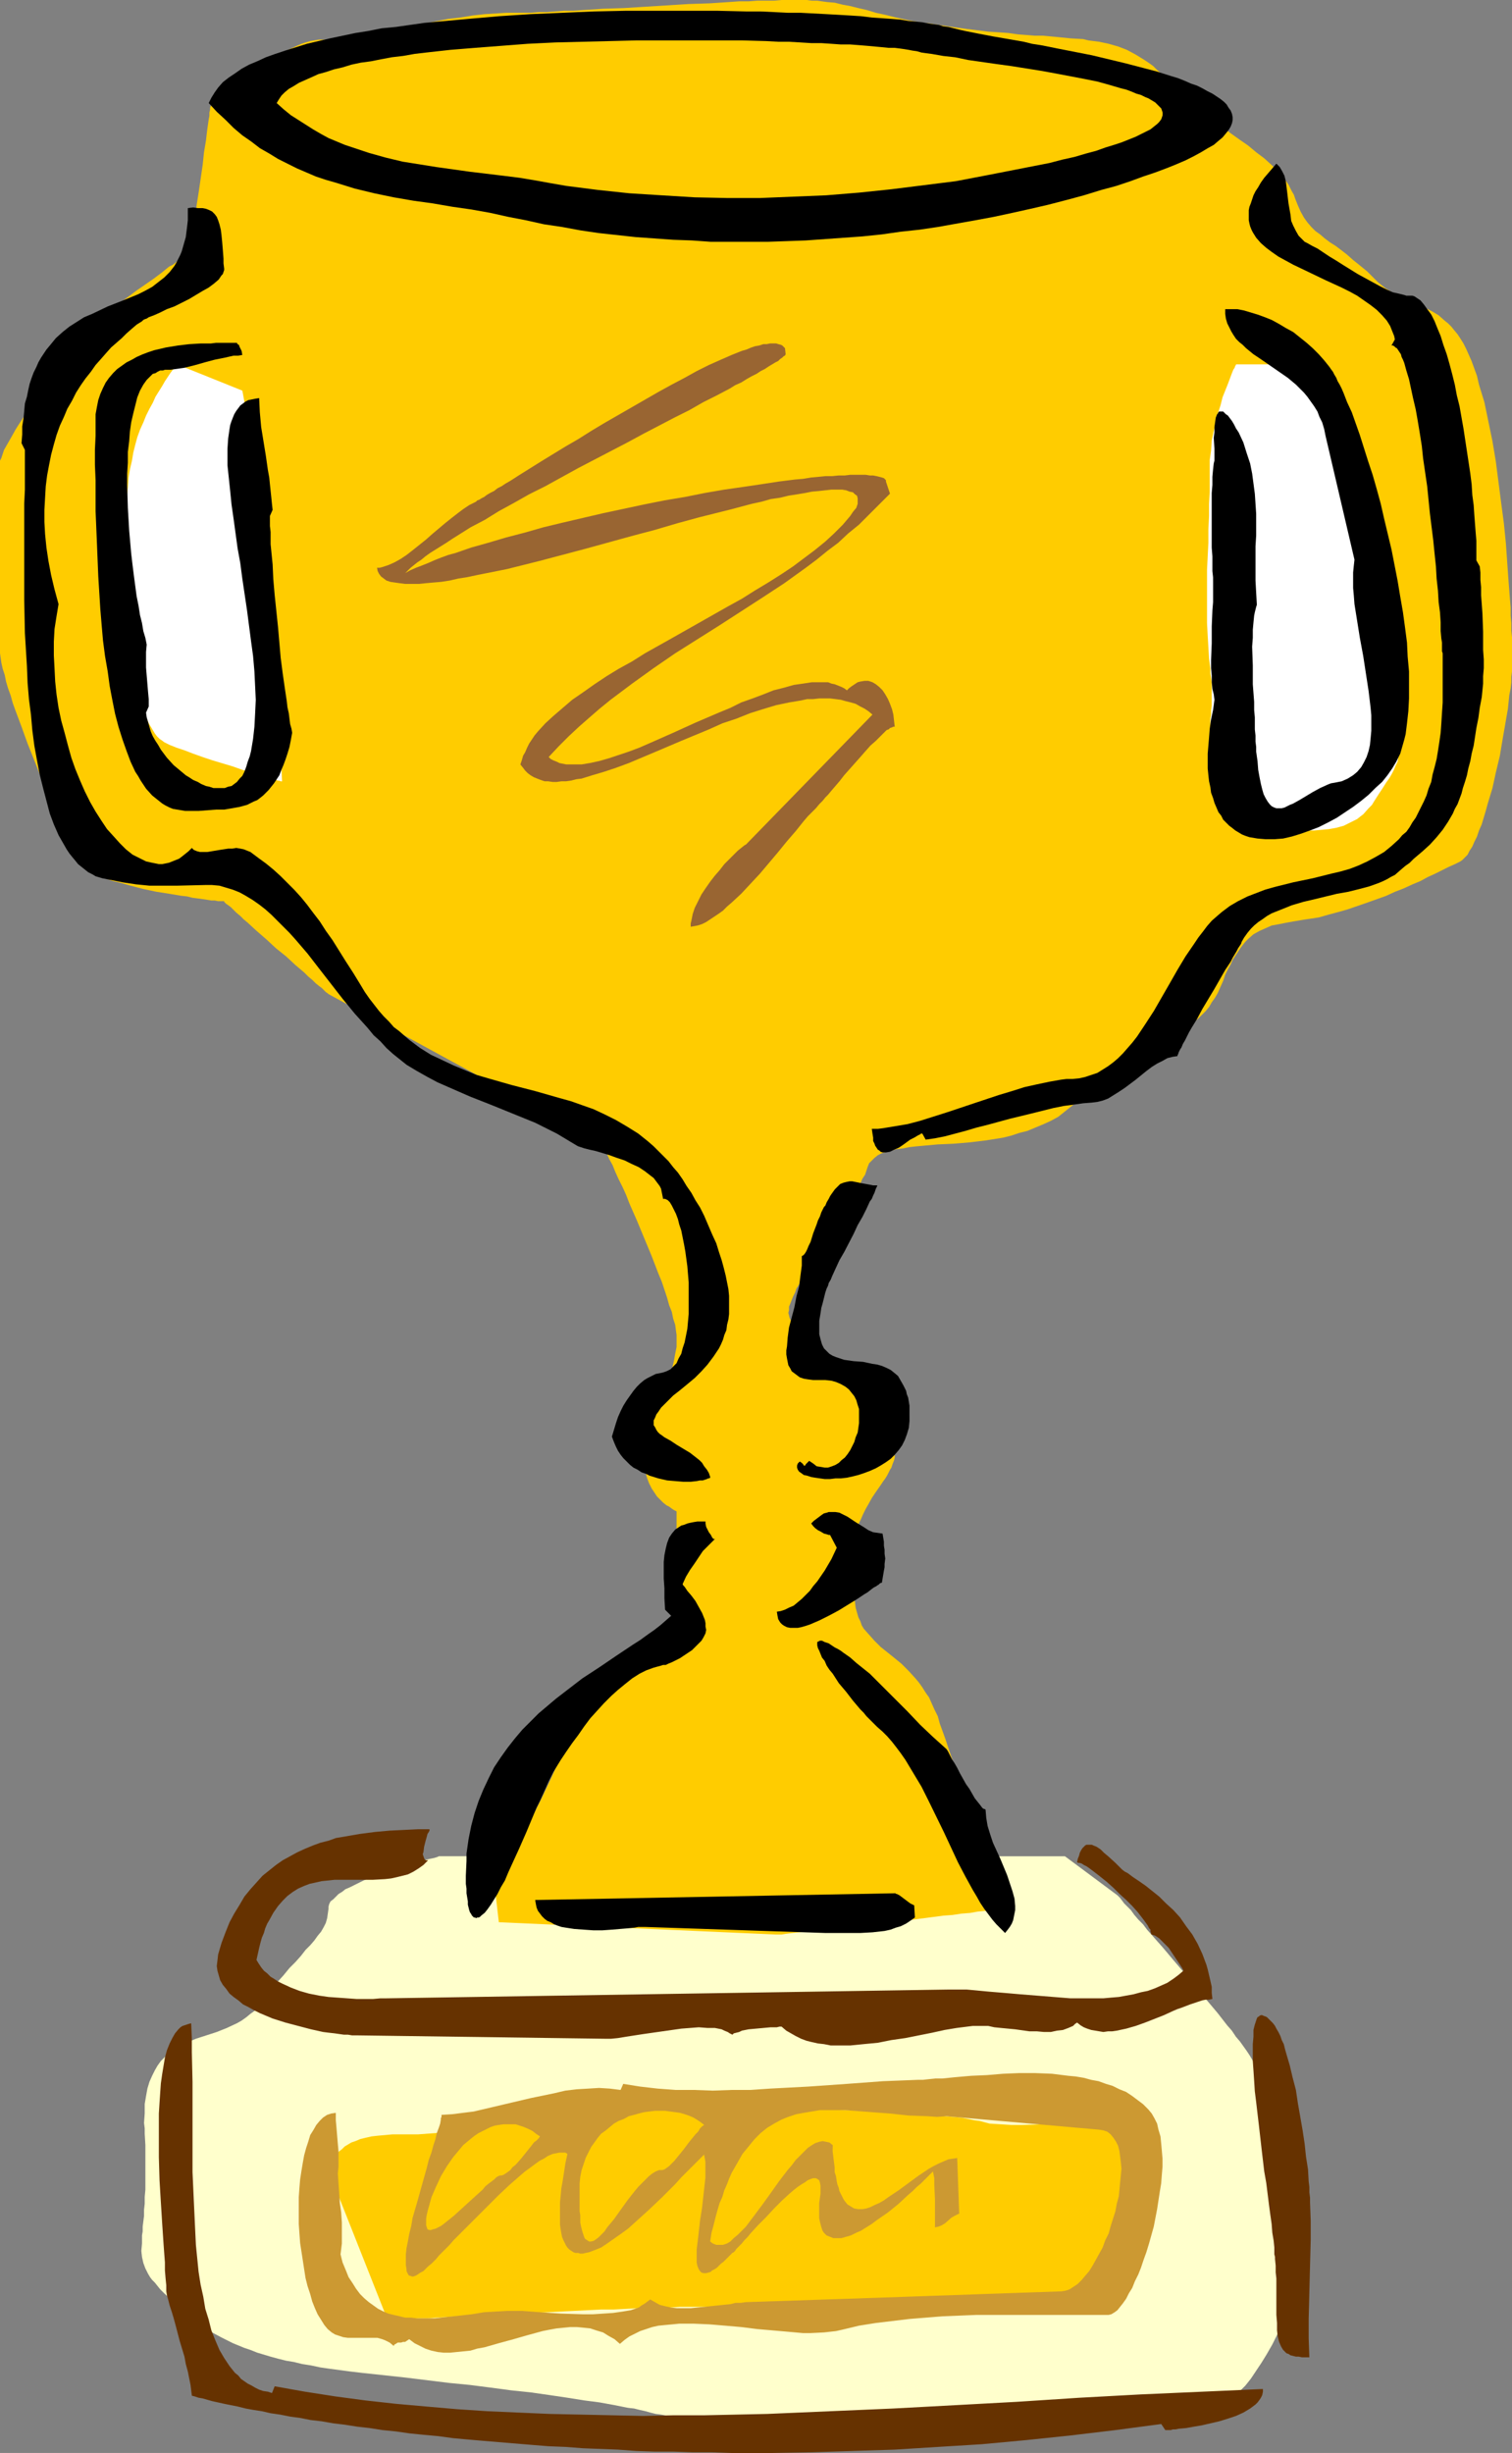 <?xml version="1.0" encoding="UTF-8" standalone="no"?>
<svg
   version="1.0"
   width="96.025mm"
   height="155.711mm"
   id="svg23"
   sodipodi:docname="Trophy 1.wmf"
   xmlns:inkscape="http://www.inkscape.org/namespaces/inkscape"
   xmlns:sodipodi="http://sodipodi.sourceforge.net/DTD/sodipodi-0.dtd"
   xmlns="http://www.w3.org/2000/svg"
   xmlns:svg="http://www.w3.org/2000/svg">
  <rect width="100%" height="100%" fill="#808080" stroke="none"/>
  <sodipodi:namedview
     id="namedview23"
     pagecolor="#ffffff"
     bordercolor="#000000"
     borderopacity="0.25"
     inkscape:showpageshadow="2"
     inkscape:pageopacity="0.0"
     inkscape:pagecheckerboard="0"
     inkscape:deskcolor="#d1d1d1"
     inkscape:document-units="mm" />
  <defs
     id="defs1">
    <pattern
       id="WMFhbasepattern"
       patternUnits="userSpaceOnUse"
       width="6"
       height="6"
       x="0"
       y="0" />
  </defs>
  <path
     style="fill:#ffffcc;fill-opacity:1;fill-rule:evenodd;stroke:none"
     d="m 105.679,445.345 h -0.162 -0.162 l -0.323,0.162 -0.485,0.162 -0.646,0.162 -0.808,0.162 -0.808,0.162 -0.808,0.323 -0.97,0.162 -1.131,0.323 -2.262,0.646 -2.424,0.808 -2.424,0.808 -2.585,0.97 -2.424,0.97 -2.262,1.131 -0.97,0.485 -1.131,0.485 -0.808,0.646 -0.808,0.485 -0.646,0.646 -0.646,0.646 -0.646,0.485 -0.323,0.646 -0.162,0.646 v 0.485 l -0.162,1.131 -0.162,1.131 -0.323,1.131 -0.485,0.97 -0.646,1.131 -0.808,0.97 -0.808,1.131 -0.97,1.131 -1.131,1.131 -1.131,1.454 -1.293,1.454 -1.454,1.454 -1.454,1.778 -1.616,1.778 -1.616,2.101 -1.616,2.262 -0.97,1.131 -0.97,1.131 -1.131,0.808 -0.97,0.808 -1.131,0.808 -1.131,0.646 -2.424,1.131 -2.424,0.97 -5.009,1.616 -2.262,0.97 -1.131,0.646 -1.131,0.485 -0.97,0.808 -0.97,0.646 -0.97,0.808 -0.97,0.97 -0.808,1.131 -0.646,1.131 -0.646,1.293 -0.646,1.454 -0.485,1.616 -0.323,1.778 -0.323,1.939 v 2.262 l -0.162,2.262 0.162,1.293 v 1.293 l 0.162,2.747 v 2.262 2.424 2.101 2.101 1.778 l -0.162,1.778 v 1.616 l -0.162,1.454 v 1.454 l -0.162,1.293 -0.162,1.293 v 1.131 l -0.162,0.97 v 1.131 0.808 l -0.162,1.778 0.162,1.454 0.323,1.454 0.485,1.293 0.646,1.293 0.485,0.808 0.485,0.646 0.646,0.646 0.646,0.808 0.646,0.808 0.97,0.97 1.777,1.616 1.777,1.778 1.777,1.616 1.939,1.616 2.101,1.454 2.101,1.293 2.424,1.293 2.585,1.293 2.747,1.131 1.454,0.485 1.616,0.646 1.616,0.485 1.616,0.485 1.777,0.485 1.939,0.485 1.939,0.323 1.939,0.485 2.101,0.323 2.262,0.485 2.262,0.323 2.424,0.323 2.424,0.323 2.747,0.323 10.503,1.131 10.503,1.293 5.009,0.485 5.009,0.646 4.848,0.646 4.686,0.485 4.524,0.646 4.363,0.646 4.04,0.646 3.717,0.485 1.777,0.323 1.777,0.323 1.616,0.323 1.616,0.323 1.454,0.162 1.293,0.323 1.454,0.323 1.131,0.323 1.293,0.323 1.293,0.162 1.616,0.323 1.454,0.162 1.777,0.323 1.777,0.162 1.939,0.162 2.101,0.162 1.939,0.162 2.262,0.162 2.262,0.162 2.424,0.162 4.848,0.162 5.009,0.162 5.332,0.162 5.332,0.162 h 5.494 5.656 11.15 5.494 5.332 5.332 l 5.332,-0.162 h 5.171 l 5.171,-0.323 5.009,-0.323 4.848,-0.323 4.686,-0.323 4.363,-0.485 2.101,-0.162 2.101,-0.323 1.939,-0.162 1.939,-0.323 1.777,-0.162 1.777,-0.323 1.616,-0.323 1.454,-0.162 1.454,-0.323 1.454,-0.323 1.131,-0.323 1.131,-0.323 1.131,-0.162 0.808,-0.323 0.808,-0.323 0.646,-0.323 0.646,-0.323 0.646,-0.485 0.485,-0.485 0.646,-0.485 0.808,-0.808 0.646,-0.646 1.293,-1.616 1.293,-1.939 1.293,-1.939 1.293,-2.101 1.293,-2.262 1.131,-2.262 0.97,-2.262 0.97,-2.101 0.808,-2.262 0.646,-1.939 0.485,-1.778 0.323,-0.808 v -0.808 l 0.162,-0.646 v -0.646 -0.646 -0.97 l -0.162,-0.97 v -1.131 l -0.162,-1.293 -0.162,-1.454 -0.162,-1.616 -0.162,-1.778 -0.162,-1.616 -0.323,-1.939 -0.323,-1.939 -0.162,-1.939 -0.646,-4.201 -0.646,-4.363 -0.808,-4.201 -0.97,-4.363 -0.808,-4.201 -0.485,-1.939 -0.485,-1.939 -0.485,-1.778 -0.485,-1.778 -0.646,-1.616 -0.485,-1.616 -0.646,-1.293 -0.485,-1.454 -0.646,-1.131 -0.485,-0.808 -0.646,-0.97 -0.808,-1.131 -0.808,-1.131 -0.97,-1.131 -0.97,-1.454 -1.131,-1.293 -1.131,-1.454 -1.131,-1.454 -2.585,-3.07 -2.585,-3.232 -5.494,-6.464 -2.585,-3.07 -1.293,-1.454 -1.131,-1.293 -1.293,-1.454 -0.97,-1.293 -1.131,-1.131 -0.97,-1.131 -0.808,-1.131 -0.808,-0.808 -0.808,-0.808 -0.485,-0.646 -0.485,-0.646 -0.323,-0.323 -0.162,-0.162 -0.162,-0.162 -12.604,-9.372 z"
     id="path1" />
  <path
     style="fill:#ffcc00;fill-opacity:1;fill-rule:evenodd;stroke:none"
     d="m 118.283,448.577 0.646,-0.162 0.646,-0.323 0.646,-0.646 0.808,-0.646 0.808,-0.97 0.808,-1.131 0.808,-1.293 0.97,-1.293 0.808,-1.616 0.97,-1.616 0.97,-1.616 0.808,-1.778 1.939,-3.878 1.777,-3.717 1.777,-3.878 1.616,-3.878 0.646,-1.616 0.808,-1.778 0.646,-1.616 0.646,-1.616 0.485,-1.293 0.485,-1.293 0.485,-1.131 0.323,-0.808 0.323,-0.808 0.323,-0.646 v -0.323 h 0.162 v 0 l 21.976,-19.229 v -25.37 0 l -0.323,-0.162 -0.323,-0.162 -0.485,-0.323 -0.646,-0.485 -0.646,-0.323 -0.808,-0.646 -0.646,-0.646 -0.808,-0.808 -0.646,-0.97 -0.646,-0.97 -0.646,-1.293 -0.485,-1.293 -0.323,-1.293 -0.323,-1.616 v -1.778 -1.778 l 0.323,-1.778 0.323,-1.778 0.485,-1.778 0.646,-1.778 0.646,-1.778 1.454,-3.555 1.454,-3.555 0.646,-1.778 0.646,-1.778 0.485,-1.939 0.323,-1.778 0.323,-1.616 v -1.939 -0.97 l -0.162,-1.131 -0.162,-1.293 -0.485,-1.454 -0.323,-1.616 -0.646,-1.616 -0.485,-1.778 -0.646,-1.939 -0.646,-1.939 -0.808,-1.939 -1.616,-4.201 -3.555,-8.564 -1.777,-4.04 -0.808,-2.101 -0.808,-1.778 -0.97,-1.939 -0.808,-1.778 -0.646,-1.616 -0.808,-1.454 -0.646,-1.454 -0.485,-1.293 -0.485,-0.97 -0.485,-0.97 -0.323,-0.808 -0.323,-0.485 -0.162,-0.323 v -0.162 0 L 119.737,260.808 78.855,238.508 v 0 l -0.162,-0.162 -0.485,-0.323 -0.323,-0.323 -0.646,-0.646 -0.646,-0.485 -0.808,-0.646 -0.808,-0.808 -0.97,-0.808 -0.97,-0.97 -2.101,-1.778 -2.262,-2.101 -2.424,-1.939 -2.262,-2.101 -2.424,-2.101 -2.101,-1.939 -0.97,-0.808 -0.808,-0.808 -0.97,-0.808 -0.646,-0.646 -0.646,-0.646 -0.646,-0.485 -0.485,-0.323 -0.323,-0.323 -0.162,-0.162 v -0.162 h -0.162 -0.323 -0.485 -0.485 l -0.808,-0.162 h -0.808 l -0.97,-0.162 -1.131,-0.162 -1.131,-0.162 -1.293,-0.162 -1.293,-0.323 -1.454,-0.162 -2.909,-0.485 -3.07,-0.485 -3.07,-0.646 -3.07,-0.808 -2.909,-0.808 -1.454,-0.323 -1.293,-0.485 -1.293,-0.485 -1.131,-0.485 -0.97,-0.485 -0.97,-0.485 -0.808,-0.485 -0.646,-0.646 -0.485,-0.485 -0.485,-0.646 -0.323,-0.646 -0.323,-0.808 -0.485,-0.97 -0.646,-1.131 -0.485,-1.293 -0.646,-1.454 -0.646,-1.454 -0.808,-1.454 -0.646,-1.778 -0.808,-1.616 -1.616,-3.717 -1.616,-3.878 -1.616,-4.04 -1.616,-4.04 -1.454,-4.04 -1.454,-3.878 -0.646,-1.778 -0.485,-1.778 -0.646,-1.778 L 1.454,163.53 1.131,161.914 0.646,160.46 0.323,159.006 0.162,157.875 0,156.743 v -0.97 -7.11 -2.909 -27.47 -1.293 -5.656 -0.808 l 0.323,-0.646 0.323,-0.97 0.323,-0.97 0.646,-1.131 0.646,-1.131 0.646,-1.131 0.808,-1.454 0.808,-1.293 0.97,-1.454 1.939,-2.909 4.363,-5.979 2.262,-2.909 2.101,-2.909 0.97,-1.293 0.97,-1.293 0.97,-1.131 0.97,-0.97 0.646,-0.97 0.808,-0.97 0.646,-0.808 0.485,-0.646 0.485,-0.485 0.323,-0.485 0.162,-0.162 0.162,-0.162 v 0 l 0.162,-0.162 0.323,-0.162 0.485,-0.323 0.323,-0.323 0.646,-0.485 0.646,-0.485 0.808,-0.485 0.808,-0.646 0.808,-0.485 1.939,-1.454 1.939,-1.454 2.101,-1.454 2.101,-1.454 1.939,-1.454 1.777,-1.454 0.97,-0.485 0.808,-0.646 0.646,-0.485 0.646,-0.485 0.646,-0.485 0.485,-0.323 0.485,-0.323 0.323,-0.162 0.162,-0.162 v 0 -0.162 l 0.162,-0.323 v -0.485 l 0.162,-0.646 v -0.808 l 0.162,-0.808 0.162,-1.131 0.162,-1.131 0.162,-1.293 0.162,-1.454 0.323,-2.909 0.485,-3.07 0.97,-6.625 0.323,-3.07 0.485,-2.909 0.162,-1.454 0.162,-1.293 0.162,-1.131 0.162,-1.131 0.162,-0.808 v -0.808 l 0.162,-0.646 v -0.485 l 0.162,-0.323 v -0.162 0 l 0.162,-0.162 0.162,-0.162 0.323,-0.323 0.485,-0.323 0.485,-0.485 0.485,-0.485 0.646,-0.485 1.454,-1.131 1.616,-1.454 1.939,-1.454 1.939,-1.454 2.101,-1.454 2.262,-1.454 2.262,-1.293 2.262,-1.293 2.101,-0.97 1.131,-0.485 0.97,-0.323 1.131,-0.323 0.97,-0.162 0.97,-0.162 h 0.97 0.808 l 0.97,-0.162 h 1.131 L 81.441,9.211 83.864,8.888 86.45,8.564 87.742,8.241 89.197,8.08 92.105,7.433 95.176,6.948 l 3.07,-0.646 6.14,-1.131 3.232,-0.646 2.909,-0.323 2.909,-0.485 2.909,-0.323 2.585,-0.162 2.585,-0.162 h 1.131 1.454 1.616 1.616 l 1.939,-0.162 h 1.939 l 2.101,-0.162 2.101,-0.162 h 2.262 l 2.262,-0.162 4.848,-0.323 5.009,-0.162 5.171,-0.323 10.342,-0.646 5.009,-0.162 4.848,-0.323 2.262,-0.162 h 2.262 l 2.101,-0.162 h 2.101 1.939 L 187.604,0 h 1.777 1.454 1.454 1.293 l 1.293,0.162 h 1.293 l 2.262,0.323 1.939,0.162 1.939,0.485 1.777,0.323 1.939,0.485 2.101,0.485 2.101,0.646 2.262,0.485 1.293,0.323 1.293,0.323 1.454,0.323 1.454,0.323 1.777,0.323 1.616,0.323 1.939,0.162 1.939,0.323 2.101,0.323 2.262,0.323 2.424,0.323 2.585,0.323 2.585,0.323 2.585,0.162 2.262,0.162 2.262,0.323 2.101,0.162 1.939,0.162 h 1.939 l 1.777,0.162 1.777,0.162 1.616,0.162 1.616,0.162 2.909,0.162 1.293,0.323 2.585,0.323 2.262,0.485 2.262,0.646 2.101,0.808 2.101,1.131 2.101,1.293 0.97,0.646 1.131,0.808 0.97,0.97 1.131,0.97 1.131,0.97 1.131,1.131 2.424,2.424 2.424,2.101 2.262,2.101 2.424,1.778 2.262,1.778 2.262,1.778 2.262,1.616 2.101,1.454 1.939,1.616 1.939,1.454 1.777,1.616 1.454,1.454 1.454,1.616 1.131,1.616 0.808,1.616 0.485,0.808 0.323,0.97 0.646,1.616 0.646,1.454 0.808,1.454 0.808,1.131 0.97,1.131 0.97,0.97 1.131,0.808 1.131,0.97 1.293,0.97 1.293,0.808 1.293,0.97 1.454,1.131 1.454,1.293 1.616,1.293 1.777,1.454 1.616,1.616 0.97,0.97 0.808,0.646 0.97,0.808 0.808,0.485 1.777,1.131 1.777,0.808 1.777,0.808 1.616,0.646 1.777,0.808 1.616,0.808 1.616,0.97 1.454,1.293 0.808,0.646 0.808,0.808 0.646,0.808 0.808,0.97 0.646,0.97 0.808,1.293 0.646,1.293 0.646,1.454 0.646,1.454 0.646,1.778 0.646,1.778 0.485,2.101 0.646,2.101 0.646,2.101 0.97,4.686 0.97,4.686 0.808,4.848 0.646,5.009 0.646,5.009 0.646,4.848 0.485,4.848 0.323,4.686 0.323,4.525 0.162,2.101 0.162,2.101 0.162,1.939 v 1.939 l 0.162,1.778 v 1.778 l 0.162,1.616 v 1.454 1.454 1.131 2.101 0.97 1.131 l -0.162,1.293 v 1.293 l -0.162,1.454 -0.323,1.616 -0.162,1.616 -0.162,1.616 -0.646,3.717 -0.646,3.717 -0.646,3.878 -0.97,4.04 -0.808,3.717 -1.131,3.717 -0.485,1.778 -0.485,1.616 -0.485,1.616 -0.646,1.454 -0.485,1.454 -0.646,1.293 -0.485,1.131 -0.646,0.97 -0.485,0.97 -0.646,0.646 -0.646,0.646 -0.485,0.323 -1.293,0.646 -1.454,0.646 -1.616,0.808 -1.616,0.808 -1.777,0.808 -1.777,0.97 -1.939,0.808 -2.101,0.97 -2.101,0.808 -2.101,0.97 -4.524,1.616 -4.686,1.616 -2.262,0.646 -2.424,0.646 -2.262,0.646 -2.101,0.323 -1.131,0.162 -0.97,0.162 -1.939,0.323 -1.777,0.323 -1.616,0.323 -1.777,0.323 -1.454,0.646 -1.454,0.646 -1.454,0.808 -1.293,1.131 -0.646,0.646 -0.646,0.808 -0.485,0.646 -0.646,0.97 -0.646,0.97 -0.646,0.97 -0.485,1.131 -0.646,1.131 -0.646,1.293 -0.485,1.454 -0.646,1.454 -0.646,1.454 -0.646,1.131 -0.808,1.131 -0.646,1.131 -0.808,0.97 -0.808,0.808 -0.97,0.97 -1.777,1.454 -1.939,1.454 -1.939,1.131 -2.262,1.293 -2.262,1.131 -2.424,1.293 -2.424,1.454 -2.585,1.454 -1.293,0.808 -1.293,0.97 -1.454,0.97 -1.293,1.131 -1.454,1.131 -1.454,1.293 -1.454,1.293 -1.454,1.454 -1.616,1.293 -1.616,1.293 -1.616,1.293 -1.777,0.97 -1.777,0.808 -1.939,0.808 -1.939,0.808 -1.939,0.485 -1.939,0.646 -1.939,0.485 -4.04,0.646 -4.04,0.485 -3.878,0.323 -3.717,0.162 -3.555,0.323 -1.777,0.162 -1.454,0.162 -1.616,0.323 -1.454,0.162 -1.293,0.323 -1.131,0.323 -1.131,0.323 -0.97,0.485 -0.808,0.646 -0.646,0.646 -0.646,0.646 -0.323,0.808 -0.323,0.97 -0.323,0.97 -0.646,0.97 -0.485,1.131 -1.131,2.262 -1.454,2.262 -1.454,2.585 -1.616,2.424 -3.232,5.171 -1.616,2.424 -1.616,2.424 -1.293,2.424 -1.293,2.262 -0.646,0.97 -0.323,0.97 -0.485,0.97 -0.323,0.808 -0.323,0.808 -0.323,0.808 v 0.808 l -0.162,0.646 0.162,0.646 0.162,0.646 0.323,0.646 0.485,0.808 0.485,0.808 0.646,0.808 0.646,0.97 0.808,0.808 0.97,0.97 0.808,0.97 2.101,2.101 2.101,2.101 2.262,1.939 2.101,2.101 2.262,2.101 1.939,1.939 0.97,0.97 0.808,0.97 0.808,0.97 0.808,0.808 0.646,0.808 0.485,0.97 0.485,0.646 0.323,0.808 0.162,0.646 v 0.646 l 0.162,0.97 v 0.97 l 0.323,0.808 0.162,0.485 0.485,1.131 0.485,0.808 0.162,0.485 v 0.485 l -0.162,0.646 -0.323,0.808 -0.323,0.97 -0.323,0.485 -0.323,0.646 -0.323,0.646 -0.485,0.808 -0.485,0.646 -0.646,0.97 -1.131,1.616 -0.97,1.454 -0.808,1.454 -0.646,1.131 -0.646,1.293 -0.485,1.131 -0.485,0.97 -0.323,1.293 -0.323,1.131 -0.162,1.454 -0.162,1.454 v 1.616 l -0.162,1.939 v 1.131 1.131 5.171 1.454 l 0.162,1.293 0.162,1.293 0.323,1.131 0.323,1.131 0.485,0.97 0.323,0.97 0.485,0.808 1.293,1.454 1.293,1.454 1.454,1.454 1.616,1.293 1.616,1.293 1.777,1.454 1.777,1.778 1.616,1.778 0.808,0.97 0.808,1.131 0.808,1.293 0.808,1.131 0.646,1.454 0.646,1.454 0.808,1.616 0.485,1.778 1.293,3.555 1.293,3.878 2.585,7.595 1.293,3.717 1.454,3.717 1.131,3.555 1.293,3.393 0.646,1.616 0.485,1.454 0.485,1.454 0.646,1.454 0.485,1.293 0.323,1.293 0.485,1.131 0.323,0.97 0.485,0.97 0.323,0.808 0.162,0.808 0.323,0.646 0.162,0.323 0.162,0.485 v 0.162 0 0 l -0.162,0.162 h -0.162 -0.323 -0.323 l -0.323,0.162 h -0.97 l -1.293,0.162 -1.454,0.162 -1.777,0.162 -1.777,0.323 -2.101,0.162 -2.101,0.323 -2.262,0.162 -2.424,0.323 -5.009,0.646 -10.342,1.131 -5.009,0.485 -2.262,0.323 -2.424,0.323 -2.101,0.162 -1.939,0.323 -1.939,0.162 -1.616,0.162 -1.454,0.162 -1.293,0.162 -0.97,0.162 h -0.485 -0.323 -0.162 -0.323 -0.162 L 119.737,461.181 Z"
     id="path2" />
  <path
     style="fill:#000000;fill-opacity:1;fill-rule:evenodd;stroke:none"
     d="M 53.809,64.475 53.647,63.182 V 62.051 L 53.486,59.95 53.324,58.011 53.163,56.395 53.001,55.103 52.678,53.81 52.355,52.84 52.031,52.032 51.547,51.386 50.9,50.74 50.254,50.416 49.446,50.093 48.638,49.932 h -1.131 l -1.131,-0.162 -1.293,0.162 v 1.454 1.454 l -0.162,1.454 -0.162,1.293 -0.162,1.293 -0.323,1.131 -0.323,1.131 -0.323,1.131 -0.323,0.808 -0.485,0.97 -0.485,0.97 -0.485,0.808 -1.131,1.454 -1.293,1.293 -1.454,1.131 -1.454,1.131 -1.777,0.97 -1.616,0.808 -3.555,1.454 -3.717,1.454 -3.717,1.778 -1.939,0.808 -1.777,1.131 -1.777,1.131 -1.616,1.293 -1.616,1.454 -1.454,1.778 -0.808,0.97 -0.646,0.97 -0.646,0.97 -0.646,1.131 -0.485,1.131 -0.646,1.293 -0.485,1.293 -0.485,1.454 -0.323,1.454 -0.323,1.616 -0.485,1.616 -0.162,1.778 -0.162,1.777 -0.323,1.939 v 1.939 l -0.162,2.101 0.808,1.616 v 3.07 3.07 3.393 l -0.162,3.393 v 3.717 3.717 7.595 7.918 l 0.162,8.08 0.485,7.918 0.162,4.04 0.323,3.878 0.485,3.717 0.323,3.717 0.485,3.717 0.646,3.555 0.646,3.393 0.808,3.232 0.808,3.07 0.808,3.07 0.97,2.585 1.131,2.585 0.646,1.131 0.646,1.131 0.646,1.131 0.646,0.97 0.646,0.808 0.808,0.97 0.646,0.808 0.808,0.646 0.808,0.646 0.808,0.646 0.97,0.485 0.808,0.485 1.616,0.485 1.616,0.323 3.232,0.646 3.232,0.485 3.232,0.323 h 3.393 3.232 l 6.787,-0.162 h 1.616 l 1.777,0.162 1.616,0.485 1.616,0.485 1.616,0.646 1.454,0.808 1.616,0.97 1.616,1.131 1.454,1.131 1.454,1.293 1.454,1.454 1.454,1.454 1.454,1.454 1.454,1.616 2.909,3.393 2.747,3.555 5.656,7.272 2.909,3.555 3.07,3.393 1.454,1.778 1.616,1.454 1.454,1.616 1.616,1.454 1.616,1.293 1.616,1.293 2.424,1.454 2.585,1.454 2.424,1.293 2.585,1.131 5.171,2.262 5.332,2.101 5.171,2.101 5.171,2.101 2.585,1.293 2.585,1.293 2.424,1.454 2.424,1.454 0.323,0.162 0.485,0.162 0.97,0.323 1.293,0.323 1.454,0.323 1.616,0.485 1.616,0.485 1.777,0.646 1.939,0.646 1.616,0.808 1.777,0.808 1.454,0.97 1.454,1.131 0.646,0.485 0.485,0.646 0.485,0.646 0.485,0.646 0.323,0.646 0.162,0.808 0.162,0.808 0.162,0.808 h 0.485 l 0.646,0.323 0.485,0.485 0.485,0.808 0.485,0.97 0.485,0.97 0.485,1.293 0.323,1.293 0.485,1.454 0.323,1.616 0.323,1.616 0.323,1.778 0.485,3.555 0.323,3.878 v 3.878 3.717 l -0.162,1.778 -0.162,1.778 -0.323,1.616 -0.323,1.616 -0.485,1.454 -0.323,1.293 -0.646,1.131 -0.485,1.131 -0.808,0.808 -0.646,0.646 -0.97,0.485 -0.97,0.323 -0.808,0.162 -0.808,0.162 -0.97,0.485 -0.97,0.485 -0.808,0.485 -0.97,0.808 -0.808,0.808 -0.808,0.97 -0.808,1.131 -0.808,1.131 -0.808,1.293 -0.646,1.293 -0.646,1.454 -0.485,1.454 -0.485,1.616 -0.485,1.616 0.485,1.293 0.485,1.131 0.485,0.97 0.646,0.97 0.646,0.808 0.808,0.808 0.808,0.808 0.808,0.646 0.97,0.485 0.97,0.646 0.97,0.323 0.97,0.485 2.101,0.646 2.101,0.485 1.939,0.162 1.939,0.162 h 1.777 l 1.454,-0.162 0.808,-0.162 h 0.646 l 0.485,-0.162 0.485,-0.162 0.323,-0.162 h 0.162 l 0.323,-0.162 v -0.162 l -0.323,-0.97 -0.485,-0.808 -0.646,-0.808 -0.485,-0.808 -0.646,-0.646 -0.808,-0.646 -1.454,-1.131 -1.616,-0.97 -1.616,-0.97 -1.454,-0.97 -1.454,-0.808 -0.646,-0.485 -0.485,-0.323 -0.485,-0.485 -0.323,-0.485 -0.323,-0.646 -0.323,-0.485 v -0.485 -0.646 l 0.323,-0.646 0.323,-0.808 0.485,-0.646 0.646,-0.97 0.808,-0.808 0.97,-0.97 1.131,-1.131 1.454,-1.131 1.777,-1.454 1.939,-1.616 1.616,-1.616 1.454,-1.616 1.454,-1.939 1.293,-1.939 0.485,-0.97 0.485,-1.131 0.323,-1.131 0.485,-1.131 0.162,-1.293 0.323,-1.293 0.162,-1.293 v -1.293 -1.454 -1.616 l -0.162,-1.616 -0.323,-1.616 -0.323,-1.616 -0.485,-1.939 -0.485,-1.778 -0.646,-1.939 -0.646,-2.101 -0.97,-2.101 -0.97,-2.262 -0.97,-2.262 -0.97,-1.939 -1.131,-1.778 -0.97,-1.778 -1.131,-1.616 -0.97,-1.616 -1.131,-1.616 -1.131,-1.293 -1.131,-1.454 -1.293,-1.293 -1.131,-1.131 -1.131,-1.131 -1.293,-1.131 -2.424,-1.939 -2.585,-1.616 -2.747,-1.616 -2.585,-1.293 -2.747,-1.293 -2.747,-0.97 -2.747,-0.97 -2.909,-0.808 -5.656,-1.616 -5.656,-1.454 -5.656,-1.616 -2.747,-0.808 -2.747,-1.131 -2.747,-1.131 -2.747,-1.293 -2.747,-1.293 -2.585,-1.616 -2.585,-1.939 -1.131,-0.97 -1.293,-1.131 -1.293,-0.97 -1.131,-1.293 -1.293,-1.293 -1.131,-1.293 -1.131,-1.454 -1.131,-1.454 -1.131,-1.616 -0.97,-1.616 -1.777,-2.909 -1.777,-2.747 -1.616,-2.585 -1.616,-2.585 -1.616,-2.262 -1.454,-2.262 -1.616,-2.101 -1.454,-1.939 -1.454,-1.778 -1.616,-1.778 -1.616,-1.616 -1.616,-1.616 -1.777,-1.616 -1.777,-1.454 -1.777,-1.293 -1.939,-1.454 -0.808,-0.323 -0.808,-0.323 -0.808,-0.162 -0.97,-0.162 -0.97,0.162 h -0.97 l -2.101,0.323 -1.939,0.323 -0.97,0.162 h -0.808 -0.97 l -0.646,-0.162 -0.808,-0.323 -0.485,-0.485 -0.808,0.808 -0.808,0.646 -0.808,0.646 -0.646,0.485 -0.808,0.323 -0.808,0.323 -0.808,0.323 -0.808,0.162 -0.808,0.162 h -0.808 l -0.808,-0.162 -0.808,-0.162 -1.454,-0.323 -1.616,-0.808 -1.616,-0.808 -1.616,-1.293 -1.454,-1.454 -1.454,-1.616 -1.616,-1.778 -1.293,-1.939 -1.454,-2.262 -1.293,-2.262 -1.293,-2.585 -1.131,-2.585 -1.131,-2.747 -0.97,-2.747 -0.808,-2.909 -0.808,-3.07 -0.808,-2.909 -0.646,-3.07 -0.485,-3.232 -0.323,-3.07 -0.162,-3.232 -0.162,-3.07 v -3.232 l 0.162,-3.07 0.485,-3.07 0.485,-2.909 -0.97,-3.555 -0.808,-3.393 -0.646,-3.393 -0.485,-3.232 -0.323,-3.232 -0.162,-2.909 v -2.909 l 0.162,-2.909 0.162,-2.747 0.323,-2.585 0.485,-2.585 0.485,-2.424 0.646,-2.424 0.646,-2.262 0.808,-2.262 0.97,-2.101 0.808,-1.939 1.131,-1.939 0.97,-1.939 1.131,-1.778 1.131,-1.616 1.293,-1.616 1.131,-1.616 1.293,-1.454 1.131,-1.293 1.293,-1.454 1.293,-1.131 1.293,-1.131 1.131,-1.131 1.293,-1.131 1.131,-0.97 1.293,-0.808 0.323,-0.323 0.323,-0.162 0.485,-0.162 0.485,-0.323 1.293,-0.485 1.454,-0.646 1.616,-0.808 1.777,-0.646 3.555,-1.778 1.616,-0.97 1.616,-0.97 1.454,-0.808 1.293,-0.97 1.131,-0.97 0.323,-0.485 0.323,-0.485 0.323,-0.323 0.162,-0.485 0.162,-0.485 z"
     id="path3" />
  <path
     style="fill:#000000;fill-opacity:1;fill-rule:evenodd;stroke:none"
     d="m 338.043,70.939 h -0.485 l -0.485,-0.162 -1.293,-0.323 -1.454,-0.323 -1.454,-0.646 -1.616,-0.808 -1.777,-0.97 -1.777,-0.97 -1.777,-0.97 -3.393,-2.101 -1.777,-1.131 -1.616,-0.97 -1.454,-0.97 -1.454,-0.97 -1.293,-0.646 -1.131,-0.646 -0.646,-0.323 -0.485,-0.485 -0.97,-0.97 -0.646,-1.131 -0.646,-1.293 -0.485,-1.131 -0.162,-1.454 -0.485,-2.747 -0.323,-2.747 -0.162,-1.293 -0.162,-1.293 -0.323,-1.293 -0.485,-0.97 -0.646,-1.131 -0.808,-0.808 -0.97,1.131 -0.97,1.131 -0.97,1.131 -0.808,1.131 -0.646,1.131 -0.646,0.97 -0.485,0.97 -0.323,0.97 -0.323,0.97 -0.323,0.808 -0.162,0.808 v 0.97 0.808 0.646 l 0.162,0.808 0.162,0.646 0.323,0.808 0.323,0.646 0.808,1.293 1.131,1.293 1.293,1.131 1.293,0.97 1.616,1.131 1.777,0.97 1.777,0.97 3.717,1.778 4.04,1.939 3.878,1.778 1.939,0.97 1.777,0.97 1.616,1.131 1.616,1.131 1.454,1.131 1.293,1.293 1.131,1.293 0.808,1.293 0.323,0.808 0.323,0.808 0.323,0.808 0.162,0.808 -0.808,1.454 h 0.323 l 0.323,0.162 0.323,0.323 0.323,0.162 0.323,0.485 0.323,0.485 0.323,0.485 0.162,0.646 0.323,0.646 0.323,0.808 0.485,1.778 0.646,2.101 0.485,2.262 0.485,2.262 0.646,2.747 0.485,2.747 0.485,2.909 0.485,3.07 0.323,3.07 0.97,6.625 0.646,6.464 0.808,6.464 0.323,3.232 0.323,3.07 0.162,2.909 0.323,2.909 0.162,2.747 0.323,2.424 0.162,2.424 v 2.101 l 0.162,1.778 0.162,0.97 v 0.646 0.808 0.646 l 0.162,0.485 v 0.485 2.909 5.656 2.747 l -0.162,2.424 -0.162,2.585 -0.162,2.262 -0.323,2.262 -0.323,2.101 -0.323,1.939 -0.485,1.939 -0.485,1.778 -0.323,1.778 -0.646,1.616 -0.485,1.616 -0.646,1.454 -0.646,1.293 -0.646,1.293 -0.646,1.293 -0.808,1.131 -0.646,1.131 -0.808,1.131 -0.97,0.808 -0.808,0.97 -1.777,1.616 -1.777,1.454 -1.939,1.131 -2.101,1.131 -2.101,0.97 -2.101,0.808 -2.262,0.646 -2.101,0.485 -4.524,1.131 -4.686,0.97 -4.524,1.131 -2.262,0.646 -2.101,0.808 -2.101,0.808 -2.262,1.131 -1.939,1.131 -1.939,1.454 -1.131,0.97 -1.293,1.131 -1.131,1.293 -0.97,1.293 -1.131,1.454 -0.97,1.454 -2.101,3.07 -1.939,3.232 -1.939,3.393 -3.717,6.464 -2.101,3.232 -1.939,2.909 -1.131,1.454 -1.131,1.293 -1.131,1.293 -1.131,1.131 -1.131,0.97 -1.293,0.97 -1.293,0.808 -1.293,0.808 -1.454,0.485 -1.454,0.485 -1.454,0.323 -1.616,0.162 h -1.454 l -1.293,0.162 -2.747,0.485 -3.07,0.646 -2.909,0.646 -3.07,0.97 -3.232,0.97 -6.302,2.101 -6.302,2.101 -3.07,0.97 -3.07,0.97 -3.07,0.808 -2.909,0.485 -2.909,0.485 -1.293,0.162 h -1.454 l 0.162,1.131 0.162,0.97 v 0.808 l 0.323,0.646 0.162,0.485 0.323,0.485 0.323,0.485 0.323,0.162 0.323,0.323 0.485,0.162 h 0.485 0.323 l 0.97,-0.162 0.97,-0.485 1.131,-0.485 0.97,-0.646 1.777,-1.293 0.97,-0.485 0.808,-0.485 0.646,-0.323 0.162,-0.162 h 0.323 l 0.808,1.454 2.262,-0.323 2.424,-0.485 2.424,-0.646 2.424,-0.646 2.747,-0.808 2.585,-0.646 5.332,-1.454 5.332,-1.293 2.585,-0.646 2.585,-0.646 2.424,-0.485 2.424,-0.323 2.262,-0.323 2.101,-0.162 1.293,-0.162 1.293,-0.323 1.293,-0.485 1.293,-0.808 1.293,-0.808 1.454,-0.97 2.585,-1.939 2.585,-2.101 1.293,-0.97 1.293,-0.808 1.293,-0.646 1.131,-0.646 1.293,-0.323 1.131,-0.162 v -0.162 l 0.162,-0.323 0.162,-0.485 0.323,-0.646 0.323,-0.485 0.323,-0.808 0.485,-0.808 0.485,-0.97 0.485,-0.97 0.646,-1.131 1.293,-2.101 1.293,-2.424 1.454,-2.424 1.454,-2.424 1.293,-2.262 1.293,-2.262 0.646,-0.97 0.646,-0.97 0.485,-0.97 0.485,-0.808 0.485,-0.808 0.323,-0.646 0.323,-0.485 0.323,-0.485 0.162,-0.323 v -0.162 l 0.646,-1.131 0.808,-1.131 0.808,-0.97 0.808,-0.808 0.97,-0.808 0.97,-0.646 1.131,-0.808 1.131,-0.646 2.424,-0.97 2.424,-0.97 2.747,-0.808 2.747,-0.646 5.332,-1.293 2.747,-0.485 2.585,-0.646 2.424,-0.646 2.262,-0.808 1.131,-0.485 0.97,-0.485 0.808,-0.485 0.97,-0.485 1.293,-1.131 1.131,-0.97 1.131,-0.808 0.97,-0.97 2.101,-1.778 1.777,-1.616 1.616,-1.778 1.454,-1.778 1.293,-1.939 1.131,-1.939 0.485,-1.131 0.646,-1.131 0.485,-1.293 0.485,-1.293 0.323,-1.293 0.485,-1.454 0.485,-1.616 0.323,-1.616 0.485,-1.778 0.323,-1.778 0.485,-1.939 0.323,-2.101 0.323,-2.101 0.485,-2.424 0.323,-2.424 0.485,-2.585 0.162,-1.616 0.162,-1.616 v -1.778 l 0.162,-1.939 v -2.101 l -0.162,-2.262 v -4.363 l -0.162,-4.363 -0.162,-2.262 -0.162,-2.101 v -1.939 l -0.162,-1.778 v -1.778 l -0.162,-1.454 -0.808,-1.454 v -2.909 -1.778 l -0.162,-1.939 -0.162,-2.101 -0.162,-2.101 -0.162,-2.424 -0.323,-2.424 -0.162,-2.585 -0.323,-2.585 -0.808,-5.333 -0.808,-5.333 -0.97,-5.494 -0.646,-2.585 -0.485,-2.585 -0.646,-2.585 -0.646,-2.424 -0.646,-2.262 -0.808,-2.262 -0.646,-2.101 -0.808,-1.939 -0.646,-1.616 -0.808,-1.616 -0.97,-1.293 -0.808,-1.131 -0.808,-0.97 -0.97,-0.646 -0.485,-0.323 -0.485,-0.162 h -0.485 z"
     id="path4" />
  <path
     style="fill:#996532;fill-opacity:1;fill-rule:evenodd;stroke:none"
     d="m 124.908,183.406 0.646,0.808 0.485,0.646 0.646,0.646 0.646,0.485 0.808,0.485 0.808,0.323 0.808,0.323 0.97,0.323 h 0.808 l 1.131,0.162 h 0.97 l 1.131,-0.162 h 1.131 l 1.131,-0.162 1.293,-0.323 1.293,-0.162 2.585,-0.808 2.747,-0.808 2.909,-0.97 3.07,-1.131 3.07,-1.293 3.07,-1.293 6.464,-2.747 6.625,-2.747 3.232,-1.454 3.393,-1.131 3.232,-1.293 3.07,-0.97 3.232,-0.97 3.07,-0.646 2.909,-0.485 1.454,-0.323 h 1.454 l 1.454,-0.162 h 1.293 1.293 l 1.293,0.162 1.293,0.162 1.131,0.323 1.293,0.323 1.131,0.323 1.131,0.646 0.97,0.485 0.97,0.646 0.97,0.808 -30.217,31.025 -0.162,0.162 -0.323,0.162 -0.808,0.646 -0.808,0.646 -0.97,0.97 -1.131,1.131 -1.131,1.131 -1.131,1.454 -1.131,1.293 -1.131,1.454 -1.131,1.616 -0.97,1.454 -0.808,1.616 -0.808,1.616 -0.485,1.454 -0.323,1.616 -0.162,0.646 v 0.808 l 0.97,-0.162 0.808,-0.162 0.97,-0.323 0.97,-0.485 0.97,-0.646 0.97,-0.646 0.97,-0.646 1.131,-0.808 0.97,-0.97 1.131,-0.97 2.262,-2.101 2.262,-2.424 2.262,-2.424 4.363,-5.171 2.101,-2.585 2.101,-2.424 1.939,-2.424 0.97,-1.131 0.97,-0.97 0.97,-0.97 0.808,-0.97 0.808,-0.808 0.646,-0.808 0.323,-0.323 0.323,-0.323 0.808,-0.97 0.97,-1.131 0.97,-1.131 1.131,-1.454 1.293,-1.454 2.585,-2.909 1.131,-1.293 1.293,-1.454 1.293,-1.131 1.131,-1.131 0.97,-0.97 0.485,-0.485 0.485,-0.162 0.323,-0.323 0.485,-0.162 0.323,-0.162 h 0.323 l -0.162,-1.454 -0.162,-1.454 -0.323,-1.293 -0.485,-1.293 -0.485,-1.131 -0.646,-1.131 -0.646,-0.97 -0.808,-0.808 -0.808,-0.646 -0.808,-0.485 -0.97,-0.323 h -0.97 l -0.97,0.162 -0.646,0.162 -0.485,0.323 -0.485,0.323 -0.485,0.323 -0.646,0.485 -0.485,0.485 -0.646,-0.485 -0.646,-0.323 -0.808,-0.323 -0.808,-0.323 -0.808,-0.162 -0.808,-0.323 h -0.97 -0.808 -2.101 l -2.101,0.323 -2.262,0.323 -2.262,0.646 -2.585,0.646 -2.424,0.97 -2.585,0.97 -2.747,0.97 -2.585,1.293 -2.747,1.131 -5.656,2.424 -5.332,2.424 -5.494,2.424 -2.585,1.131 -2.585,0.97 -2.424,0.808 -2.424,0.808 -2.262,0.646 -2.262,0.485 -1.939,0.323 h -1.939 -0.97 -0.808 l -0.808,-0.162 -0.808,-0.162 -0.646,-0.323 -0.808,-0.323 -0.646,-0.323 -0.485,-0.485 2.424,-2.585 2.424,-2.424 2.424,-2.262 2.585,-2.262 2.424,-2.101 2.585,-2.101 2.585,-1.939 2.585,-1.939 5.171,-3.717 5.171,-3.555 10.503,-6.625 10.503,-6.787 5.171,-3.393 5.171,-3.717 2.585,-1.939 2.585,-2.101 2.585,-1.939 2.424,-2.262 2.585,-2.101 2.424,-2.424 2.424,-2.424 2.585,-2.585 -0.97,-2.909 v -0.323 l -0.162,-0.162 -0.323,-0.323 -0.485,-0.162 -0.646,-0.162 -0.646,-0.162 -0.808,-0.162 h -0.808 l -0.97,-0.162 h -3.717 l -1.293,0.162 h -1.454 l -1.616,0.162 h -1.616 l -1.616,0.162 -1.777,0.162 -1.939,0.323 -1.939,0.162 -3.878,0.485 -4.201,0.646 -4.363,0.646 -4.524,0.646 -4.686,0.808 -4.848,0.97 -4.848,0.808 -4.848,0.97 -9.857,2.101 -4.848,1.131 -4.848,1.131 -4.686,1.131 -4.524,1.293 -4.363,1.131 -4.363,1.293 -4.04,1.131 -3.717,1.293 -1.777,0.485 -1.777,0.646 -1.616,0.646 -1.454,0.646 -1.616,0.646 -1.293,0.485 -1.454,0.646 -1.131,0.646 0.646,-0.646 0.646,-0.646 0.808,-0.646 0.808,-0.646 0.97,-0.646 0.97,-0.808 1.131,-0.808 1.293,-0.808 1.293,-0.808 1.293,-0.808 1.454,-0.97 1.293,-0.808 3.07,-1.939 3.393,-1.778 3.393,-2.101 3.555,-1.939 3.717,-2.101 3.878,-1.939 7.918,-4.363 7.756,-4.04 4.04,-2.101 3.878,-2.101 3.717,-1.939 3.717,-1.939 3.555,-1.777 3.393,-1.939 3.232,-1.616 3.07,-1.616 1.293,-0.808 1.454,-0.646 1.293,-0.808 1.131,-0.646 1.293,-0.646 0.97,-0.646 0.97,-0.485 0.97,-0.646 0.808,-0.485 0.808,-0.485 0.646,-0.323 0.485,-0.485 0.485,-0.323 0.323,-0.323 0.323,-0.162 0.162,-0.323 -0.162,-1.454 -0.323,-0.323 -0.323,-0.323 -0.323,-0.162 -0.646,-0.162 -0.485,-0.162 h -0.646 -0.808 l -0.808,0.162 h -0.808 l -0.97,0.323 -0.97,0.162 -0.97,0.323 -1.131,0.485 -1.131,0.323 -2.424,0.97 -2.585,1.131 -2.909,1.293 -2.909,1.454 -2.909,1.616 -3.07,1.616 -3.232,1.778 -6.464,3.717 -6.464,3.717 -3.232,1.939 -3.07,1.939 -3.07,1.778 -2.909,1.778 -2.909,1.778 -2.585,1.616 -2.585,1.616 -2.262,1.454 -1.131,0.646 -0.97,0.646 -0.97,0.485 -0.808,0.646 -0.97,0.485 -0.808,0.485 -0.646,0.485 -0.646,0.323 -0.485,0.323 -0.485,0.162 -0.323,0.323 -0.323,0.162 -1.293,0.646 -1.454,0.97 -1.293,0.97 -1.454,1.131 -1.616,1.293 -3.07,2.585 -1.454,1.293 -1.616,1.293 -1.616,1.293 -1.454,1.131 -1.454,0.97 -1.454,0.808 -1.454,0.646 -1.454,0.485 -0.646,0.162 h -0.646 l 0.162,0.808 0.323,0.646 0.485,0.646 0.646,0.485 0.646,0.485 0.97,0.323 1.131,0.162 1.131,0.162 1.293,0.162 h 1.616 1.616 l 1.616,-0.162 1.777,-0.162 1.939,-0.162 2.101,-0.323 2.101,-0.485 2.101,-0.323 2.262,-0.485 2.424,-0.485 2.424,-0.485 2.424,-0.485 2.585,-0.646 5.171,-1.293 5.494,-1.454 5.494,-1.454 11.15,-3.07 5.494,-1.454 5.494,-1.616 5.332,-1.454 5.171,-1.293 2.585,-0.646 2.424,-0.646 2.424,-0.646 2.262,-0.485 2.262,-0.646 2.262,-0.323 1.939,-0.485 2.101,-0.323 1.939,-0.323 1.616,-0.323 1.777,-0.162 1.454,-0.162 1.454,-0.162 h 1.293 1.293 l 0.97,0.162 0.808,0.323 0.808,0.162 0.485,0.485 0.485,0.323 0.162,0.646 v 0.646 0.646 l -0.323,0.97 -0.808,0.97 -0.646,0.97 -1.777,2.101 -2.101,2.101 -2.101,1.939 -2.585,2.101 -2.585,1.939 -2.585,1.939 -2.909,1.939 -3.07,1.939 -3.232,1.939 -3.07,1.939 -3.232,1.778 -13.412,7.595 -6.625,3.717 -3.07,1.939 -3.232,1.778 -2.909,1.778 -2.909,1.939 -2.747,1.939 -2.585,1.778 -2.262,1.939 -2.262,1.939 -1.939,1.778 -1.777,1.939 -0.808,0.97 -0.646,0.97 -0.646,0.97 -0.485,0.97 -0.485,1.131 -0.485,0.808 -0.323,1.131 z"
     id="path5" />
  <path
     style="fill:#000000;fill-opacity:1;fill-rule:evenodd;stroke:none"
     d="m 218.306,339.341 v -1.131 -0.97 l -0.162,-0.97 -0.162,-0.97 -0.323,-0.808 -0.162,-0.808 -0.646,-1.293 -0.646,-1.131 -0.646,-1.131 -0.97,-0.808 -0.808,-0.646 -0.97,-0.485 -1.131,-0.485 -1.131,-0.323 -1.131,-0.162 -2.262,-0.485 -2.262,-0.162 -2.262,-0.323 -0.97,-0.323 -0.97,-0.323 -0.808,-0.323 -0.808,-0.485 -0.646,-0.646 -0.646,-0.646 -0.485,-0.97 -0.323,-1.131 -0.323,-1.293 v -0.808 -0.646 -0.808 -0.97 l 0.162,-0.97 0.162,-0.97 0.162,-1.131 0.323,-1.131 0.323,-1.293 0.323,-1.293 0.162,-0.485 0.162,-0.485 0.323,-0.646 0.162,-0.646 0.485,-0.808 0.323,-0.808 0.808,-1.778 0.97,-2.101 1.131,-1.939 2.262,-4.363 0.97,-2.101 1.131,-1.939 0.97,-1.939 0.808,-1.778 0.485,-0.646 0.323,-0.808 0.323,-0.646 0.162,-0.485 0.162,-0.485 0.162,-0.323 0.162,-0.323 v -0.162 h -0.97 l -0.808,-0.162 -1.777,-0.323 -1.616,-0.323 -0.808,-0.162 h -0.646 l -0.808,0.162 -0.646,0.162 -0.808,0.323 -0.646,0.646 -0.646,0.646 -0.808,1.131 -0.323,0.485 -0.323,0.646 -0.485,0.808 -0.323,0.808 -0.323,0.323 -0.323,0.646 -0.323,0.646 -0.323,0.97 -0.485,0.97 -0.323,0.97 -0.808,2.101 -0.646,2.101 -0.485,0.97 -0.323,0.808 -0.323,0.646 -0.323,0.485 -0.323,0.323 -0.323,0.162 v 1.131 1.131 l -0.323,2.424 -0.323,2.585 -0.646,2.424 -0.485,2.585 -0.646,2.424 -0.646,2.424 -0.323,2.424 -0.162,2.101 -0.162,0.97 v 0.97 l 0.162,0.97 0.162,0.808 0.162,0.808 0.485,0.808 0.323,0.646 0.646,0.485 0.646,0.485 0.646,0.485 0.97,0.323 0.97,0.162 1.293,0.162 h 1.293 1.616 l 1.454,0.162 1.131,0.323 1.131,0.485 1.131,0.646 0.808,0.646 0.646,0.808 0.646,0.808 0.485,0.97 0.323,1.131 0.323,0.97 v 1.131 1.131 1.131 l -0.162,1.131 -0.162,1.131 -0.485,1.131 -0.323,1.131 -0.485,0.97 -0.485,0.97 -0.646,0.97 -0.646,0.808 -0.808,0.646 -0.646,0.646 -0.808,0.485 -0.808,0.323 -0.97,0.323 h -0.808 l -0.97,-0.162 -0.97,-0.162 -0.808,-0.646 -0.97,-0.646 -0.485,0.485 -0.323,0.323 -0.162,0.323 h -0.162 -0.162 l -0.162,-0.323 -0.323,-0.323 -0.485,-0.323 -0.485,0.485 -0.162,0.485 v 0.485 l 0.162,0.485 0.323,0.485 0.485,0.323 0.646,0.485 0.808,0.162 0.97,0.323 0.97,0.162 1.131,0.162 1.131,0.162 h 1.293 l 1.293,-0.162 h 1.293 l 1.454,-0.162 1.454,-0.323 1.293,-0.323 1.454,-0.485 1.293,-0.485 1.454,-0.646 1.131,-0.646 1.293,-0.808 1.131,-0.808 0.97,-0.97 0.97,-1.131 0.808,-1.131 0.646,-1.293 0.485,-1.293 0.485,-1.616 0.162,-1.616 z"
     id="path6" />
  <path
     style="fill:#000000;fill-opacity:1;fill-rule:evenodd;stroke:none"
     d="m 212.166,376.83 0.162,-0.808 v -0.808 l 0.162,-1.293 -0.162,-1.131 v -0.97 l -0.162,-0.97 v -0.97 l -0.162,-0.97 -0.162,-0.97 -1.131,-0.162 -1.131,-0.162 -1.131,-0.485 -0.97,-0.646 -2.101,-1.293 -1.939,-1.293 -0.97,-0.485 -0.97,-0.485 -0.97,-0.162 h -0.97 -0.646 l -0.485,0.162 -0.646,0.162 -0.485,0.323 -0.646,0.485 -0.646,0.485 -0.646,0.485 -0.646,0.646 0.485,0.646 0.485,0.485 0.646,0.485 0.646,0.323 0.808,0.485 0.646,0.162 0.485,0.162 h 0.323 l 1.616,3.07 -1.293,2.747 -1.616,2.747 -1.777,2.585 -0.97,1.131 -0.808,1.131 -0.97,0.97 -0.97,0.97 -0.97,0.808 -0.97,0.808 -1.131,0.485 -0.97,0.485 -0.97,0.323 -0.97,0.162 0.162,0.97 0.162,0.808 0.485,0.808 0.485,0.485 0.485,0.323 0.646,0.323 0.808,0.162 h 0.808 0.97 l 0.808,-0.162 1.131,-0.323 0.97,-0.323 1.131,-0.485 1.131,-0.485 2.262,-1.131 2.424,-1.293 2.101,-1.293 2.101,-1.293 0.97,-0.646 0.97,-0.646 0.808,-0.485 0.808,-0.646 0.646,-0.485 0.646,-0.323 0.162,-0.162 0.323,-0.162 0.323,-0.323 0.323,-0.162 h 0.162 z"
     id="path7" />
  <path
     style="fill:#000000;fill-opacity:1;fill-rule:evenodd;stroke:none"
     d="m 169.345,390.243 v -0.808 l -0.162,-0.808 -0.323,-0.808 -0.323,-0.808 -0.808,-1.454 -0.808,-1.454 -0.97,-1.293 -0.97,-1.131 -0.323,-0.485 -0.323,-0.485 -0.323,-0.323 -0.162,-0.323 0.808,-1.778 0.97,-1.616 1.131,-1.616 0.97,-1.454 0.97,-1.454 1.131,-1.131 0.97,-0.97 0.485,-0.485 0.323,-0.323 h -0.162 -0.162 l -0.323,-0.323 -0.323,-0.646 -0.485,-0.646 -0.323,-0.646 -0.323,-0.646 -0.162,-0.808 v -0.485 h -0.97 -0.97 l -0.97,0.162 -0.808,0.162 -0.646,0.162 -0.808,0.323 -0.646,0.162 -0.485,0.323 -0.97,0.646 -0.808,0.97 -0.646,0.97 -0.485,1.293 -0.323,1.293 -0.323,1.616 -0.162,1.616 v 1.939 2.101 l 0.162,2.262 v 2.424 l 0.162,2.747 1.454,1.454 -1.293,1.131 -1.293,1.131 -1.454,1.131 -1.616,1.131 -1.777,1.293 -1.777,1.131 -1.939,1.293 -1.939,1.293 -4.04,2.747 -4.201,2.747 -4.201,3.232 -2.101,1.616 -2.101,1.778 -2.101,1.778 -1.939,1.939 -1.939,1.939 -1.777,2.101 -1.777,2.262 -1.616,2.262 -1.616,2.424 -1.293,2.585 -1.293,2.747 -1.131,2.747 -0.97,2.909 -0.808,3.07 -0.646,3.232 -0.485,3.393 v 1.778 l -0.162,3.555 v 1.939 l 0.162,1.131 v 1.131 l 0.162,0.97 0.162,0.97 v 0.808 l 0.162,0.646 0.162,0.646 0.162,0.485 0.323,0.485 0.162,0.323 0.323,0.323 0.162,0.162 h 0.323 l 0.162,0.162 0.323,-0.162 h 0.323 l 0.323,-0.162 0.323,-0.323 0.808,-0.646 0.646,-0.808 0.808,-1.131 0.808,-1.293 0.808,-1.293 0.808,-1.616 0.97,-1.616 0.808,-1.939 0.808,-1.778 1.777,-3.878 1.777,-4.04 0.808,-1.939 0.808,-1.939 0.808,-1.939 0.808,-1.616 0.808,-1.778 0.646,-1.454 0.646,-1.454 0.646,-1.293 0.485,-0.97 0.485,-0.808 1.293,-2.101 1.293,-1.939 1.454,-2.101 1.454,-1.939 1.454,-2.101 1.454,-1.939 1.616,-1.778 1.616,-1.778 1.777,-1.778 1.616,-1.454 1.777,-1.454 1.616,-1.293 1.777,-1.131 1.616,-0.808 1.777,-0.646 1.777,-0.485 0.485,-0.162 h 0.646 l 0.646,-0.323 0.808,-0.323 0.97,-0.485 0.97,-0.485 1.939,-1.293 0.97,-0.646 0.808,-0.808 0.808,-0.808 0.646,-0.646 0.485,-0.808 0.485,-0.97 0.162,-0.808 z"
     id="path8" />
  <path
     style="fill:#000000;fill-opacity:1;fill-rule:evenodd;stroke:none"
     d="m 227.193,419.652 -3.232,-2.909 -3.07,-2.909 -3.07,-3.232 -6.14,-6.14 -2.909,-2.909 -1.616,-1.293 -1.616,-1.293 -1.454,-1.293 -1.616,-1.131 -0.646,-0.485 -0.808,-0.485 -0.646,-0.323 -0.485,-0.323 -0.97,-0.646 -0.97,-0.323 -0.646,-0.323 h -0.485 l -0.323,0.162 -0.323,0.162 v 0.323 0.485 l 0.162,0.646 0.323,0.646 0.323,0.808 0.323,0.808 0.646,0.808 0.485,1.131 0.646,0.97 0.808,0.97 1.454,2.262 1.777,2.101 1.616,2.101 1.777,2.101 0.808,0.808 0.646,0.808 0.808,0.808 0.646,0.646 0.646,0.646 0.485,0.485 1.293,1.131 1.131,1.131 1.131,1.293 1.131,1.454 0.97,1.293 1.131,1.616 1.939,3.232 1.939,3.232 1.777,3.555 3.555,7.272 3.393,7.272 1.777,3.393 1.777,3.232 0.97,1.616 0.808,1.454 0.97,1.454 0.97,1.293 0.97,1.293 0.97,1.131 1.131,1.131 0.97,0.97 0.646,-0.808 0.485,-0.646 0.485,-0.808 0.323,-0.808 0.162,-0.808 0.162,-0.808 0.162,-0.808 v -0.97 l -0.162,-1.778 -0.485,-1.778 -0.646,-1.939 -0.646,-1.939 -1.616,-3.878 -1.777,-3.878 -0.646,-1.939 -0.646,-2.101 -0.323,-1.939 -0.162,-1.939 -0.162,-0.162 h -0.162 l -0.323,-0.162 -0.162,-0.162 -0.485,-0.646 -0.646,-0.808 -0.646,-0.808 -0.646,-1.131 -0.646,-1.131 -0.808,-1.131 -1.454,-2.585 -0.646,-1.293 -0.646,-1.131 -0.646,-0.97 -0.485,-0.97 -0.485,-0.97 z"
     id="path9" />
  <path
     style="fill:#000000;fill-opacity:1;fill-rule:evenodd;stroke:none"
     d="m 214.913,454.233 -86.45,1.616 0.162,0.97 0.162,0.808 0.323,0.808 0.485,0.646 0.485,0.646 0.646,0.646 0.646,0.485 0.808,0.323 0.808,0.485 0.808,0.323 0.97,0.323 0.97,0.162 2.101,0.323 2.262,0.162 2.262,0.162 h 2.262 l 2.262,-0.162 1.939,-0.162 1.939,-0.162 1.616,-0.162 0.808,-0.162 h 0.646 0.485 0.485 l 43.306,1.454 h 2.585 2.909 2.909 l 2.909,-0.162 1.454,-0.162 1.454,-0.162 1.454,-0.323 1.293,-0.485 1.131,-0.323 1.293,-0.646 0.97,-0.646 1.131,-0.808 v 0 l -0.162,-2.909 -0.323,-0.162 -0.646,-0.323 -0.646,-0.485 -0.646,-0.485 -0.646,-0.485 -0.646,-0.485 -0.646,-0.323 h -0.162 z"
     id="path10" />
  <path
     style="fill:#663200;fill-opacity:1;fill-rule:evenodd;stroke:none"
     d="m 92.752,479.441 h -1.454 l -1.777,0.162 h -3.878 l -2.262,-0.162 -2.262,-0.162 -2.262,-0.162 -2.262,-0.323 -2.424,-0.485 -2.262,-0.646 -2.101,-0.808 -2.101,-0.97 -0.97,-0.485 -0.97,-0.646 -0.808,-0.485 -0.808,-0.808 -0.808,-0.646 -0.646,-0.808 -0.646,-0.97 -0.485,-0.808 0.323,-1.454 0.323,-1.454 0.323,-1.293 0.323,-1.131 0.485,-1.131 0.323,-1.131 0.485,-1.131 0.485,-0.808 0.97,-1.778 1.131,-1.616 1.131,-1.293 1.131,-1.131 1.293,-0.97 1.293,-0.808 1.454,-0.646 1.293,-0.485 1.454,-0.323 1.454,-0.323 1.616,-0.162 1.454,-0.162 h 3.07 6.14 l 2.909,-0.162 1.454,-0.162 1.454,-0.323 1.293,-0.323 1.293,-0.323 1.293,-0.646 1.293,-0.808 1.131,-0.808 1.131,-1.131 h -0.485 l -0.323,-0.162 -0.162,-0.323 -0.162,-0.485 -0.162,-0.485 0.162,-0.485 0.162,-1.293 0.323,-1.293 0.323,-1.131 0.162,-0.646 0.323,-0.485 0.162,-0.323 v -0.323 h -2.909 l -3.232,0.162 -3.393,0.162 -3.555,0.323 -3.717,0.485 -3.717,0.646 -1.939,0.323 -1.777,0.646 -1.939,0.485 -1.777,0.646 -1.939,0.808 -1.777,0.808 -1.777,0.97 -1.777,0.97 -1.616,1.131 -1.616,1.293 -1.616,1.293 -1.454,1.616 -1.454,1.616 -1.454,1.778 -1.131,1.939 -1.293,2.101 -1.131,2.101 -0.97,2.424 -0.97,2.585 -0.808,2.747 -0.162,1.454 -0.162,1.293 0.162,1.131 0.323,1.131 0.323,1.131 0.646,1.131 0.808,0.97 0.808,1.131 0.97,0.808 1.131,0.808 1.131,0.97 1.293,0.646 1.454,0.808 1.293,0.646 3.07,1.293 3.07,0.97 3.07,0.808 3.07,0.808 2.909,0.646 1.293,0.162 1.454,0.162 1.131,0.162 1.131,0.162 h 0.97 l 0.97,0.162 h 0.646 0.646 l 59.303,0.808 h 1.616 l 1.616,-0.162 1.939,-0.323 2.101,-0.323 2.101,-0.323 2.262,-0.323 4.524,-0.646 2.262,-0.323 2.101,-0.162 2.101,-0.162 2.101,0.162 h 1.777 l 0.808,0.162 0.808,0.162 0.646,0.323 0.808,0.323 0.485,0.323 0.646,0.323 0.323,-0.323 0.646,-0.162 0.646,-0.162 0.646,-0.323 1.616,-0.323 1.777,-0.162 1.777,-0.162 1.777,-0.162 h 0.808 0.646 l 0.646,-0.162 h 0.485 l 1.131,0.97 1.131,0.646 1.131,0.646 1.293,0.646 1.293,0.485 1.293,0.323 1.454,0.323 1.454,0.162 1.616,0.323 h 3.07 1.616 l 3.232,-0.323 3.393,-0.323 3.232,-0.646 3.393,-0.485 3.232,-0.646 3.232,-0.646 2.909,-0.646 2.909,-0.485 1.293,-0.162 1.293,-0.162 1.293,-0.162 h 1.131 1.131 1.454 l 1.454,0.323 1.616,0.162 3.393,0.323 3.393,0.485 h 1.777 l 1.777,0.162 h 1.616 l 1.454,-0.323 1.454,-0.162 1.293,-0.485 1.131,-0.485 0.485,-0.485 0.485,-0.323 0.808,0.646 0.808,0.485 0.808,0.323 0.97,0.323 0.97,0.162 0.97,0.162 0.97,0.162 1.131,-0.162 h 0.97 l 1.131,-0.162 2.262,-0.485 2.262,-0.646 2.262,-0.808 4.524,-1.778 2.101,-0.97 1.131,-0.485 0.97,-0.323 2.101,-0.808 1.939,-0.646 0.97,-0.323 0.808,-0.162 h 0.808 l 0.808,-0.162 -0.162,-1.454 v -1.454 l -0.323,-1.454 -0.646,-2.747 -0.323,-1.131 -0.97,-2.585 -1.131,-2.424 -1.293,-2.262 -1.454,-1.939 -1.454,-2.101 -1.616,-1.778 -1.777,-1.616 -1.616,-1.616 -1.616,-1.293 -1.616,-1.293 -1.616,-1.131 -1.454,-0.97 -1.293,-0.97 -0.646,-0.323 -0.646,-0.485 -0.808,-0.808 -0.808,-0.808 -1.777,-1.616 -0.97,-0.808 -0.808,-0.808 -0.97,-0.646 -0.808,-0.323 -0.323,-0.162 h -0.485 -0.485 -0.323 l -0.323,0.162 -0.323,0.323 -0.323,0.323 -0.323,0.485 -0.323,0.646 -0.162,0.646 -0.323,0.808 -0.162,0.808 0.323,0.162 h 0.323 l 0.485,0.162 0.485,0.323 0.646,0.323 0.485,0.323 1.293,0.97 1.454,1.131 1.616,1.293 1.616,1.454 1.454,1.454 1.616,1.454 1.454,1.454 1.293,1.454 1.131,1.454 0.485,0.646 0.808,1.131 0.323,0.646 0.323,0.323 v 0.485 l 0.162,0.323 v 0.323 l 0.485,0.162 0.485,0.162 0.485,0.323 0.485,0.323 0.485,0.485 0.646,0.646 1.131,1.131 0.97,1.454 0.97,1.454 0.97,1.454 0.323,0.485 0.323,0.646 -1.131,0.97 -1.293,0.97 -1.454,0.97 -1.454,0.646 -1.454,0.646 -1.777,0.646 -1.616,0.323 -1.777,0.485 -1.777,0.323 -1.777,0.323 -1.939,0.162 -1.777,0.162 h -4.04 -3.878 l -4.04,-0.323 -4.04,-0.323 -4.04,-0.323 -3.717,-0.323 -3.878,-0.323 -3.393,-0.323 -1.777,-0.162 h -1.454 -1.616 -1.454 z"
     id="path11" />
  <path
     style="fill:#663200;fill-opacity:1;fill-rule:evenodd;stroke:none"
     d="m 39.912,549.733 0.162,0.97 0.323,1.131 0.323,1.293 0.485,1.454 0.485,1.616 0.485,1.778 0.97,3.717 1.131,3.717 0.323,1.778 0.485,1.778 0.323,1.616 0.323,1.616 0.162,1.293 0.162,1.293 0.646,0.162 0.97,0.323 0.97,0.162 1.131,0.323 1.131,0.323 1.454,0.323 1.454,0.323 1.616,0.323 1.616,0.323 1.939,0.485 1.777,0.323 2.101,0.323 2.101,0.485 2.262,0.323 2.424,0.485 2.424,0.323 2.424,0.485 2.747,0.323 2.747,0.485 2.747,0.323 3.07,0.485 2.909,0.323 3.07,0.485 3.232,0.323 3.393,0.485 3.232,0.323 3.555,0.323 3.555,0.485 3.555,0.323 3.717,0.323 3.878,0.323 3.878,0.323 3.878,0.323 4.04,0.323 4.04,0.162 4.201,0.323 4.201,0.162 4.201,0.162 4.363,0.323 4.524,0.162 h 4.524 l 4.524,0.162 h 4.524 l 4.686,0.162 h 4.686 4.848 l 9.695,-0.162 10.018,-0.323 10.018,-0.323 10.342,-0.646 10.503,-0.646 10.503,-0.97 10.826,-1.131 10.826,-1.293 10.988,-1.454 0.97,1.454 h 0.323 0.485 0.485 l 0.485,-0.162 h 0.646 l 0.808,-0.162 1.777,-0.162 1.777,-0.323 1.939,-0.323 2.101,-0.485 2.101,-0.485 2.101,-0.646 1.939,-0.646 1.777,-0.808 0.808,-0.485 0.808,-0.485 0.646,-0.485 0.646,-0.485 0.485,-0.485 0.485,-0.646 0.323,-0.485 0.323,-0.646 0.162,-0.808 v -0.646 l -14.543,0.646 -14.705,0.646 -14.866,0.808 -14.866,0.97 -14.866,0.808 -15.028,0.808 -15.028,0.646 -15.028,0.646 -15.028,0.323 h -7.433 l -7.433,0.162 -7.433,-0.162 -7.595,-0.162 -7.433,-0.162 -7.433,-0.323 -7.433,-0.323 -7.271,-0.485 -7.433,-0.646 -7.271,-0.646 -7.271,-0.808 -7.271,-0.97 -7.271,-1.131 -7.271,-1.293 -0.646,1.616 -0.97,-0.323 -1.131,-0.162 -0.97,-0.323 -0.97,-0.485 -0.808,-0.485 -0.97,-0.485 -1.616,-1.131 -0.646,-0.808 -0.808,-0.646 -1.293,-1.616 -1.293,-1.939 -1.131,-1.939 -0.97,-2.262 -0.97,-2.424 -0.646,-2.585 -0.808,-2.585 -0.485,-2.909 -0.646,-2.909 -0.485,-3.07 -0.323,-3.232 -0.323,-3.232 -0.162,-3.393 -0.323,-6.948 -0.323,-7.11 v -7.272 -7.272 -7.11 l -0.162,-7.11 v -3.393 l -0.162,-3.555 -0.646,0.162 -0.485,0.162 -0.485,0.162 -0.485,0.162 -0.485,0.323 -0.485,0.485 -0.808,0.97 -0.646,1.131 -0.646,1.293 -0.646,1.616 -0.485,1.778 -0.323,1.939 -0.323,1.939 -0.323,2.262 -0.162,2.262 -0.162,2.424 -0.162,2.585 v 2.585 2.585 5.333 l 0.162,5.494 0.323,5.333 0.323,5.171 0.162,2.424 0.162,2.424 0.162,2.262 0.162,2.101 v 1.939 l 0.162,1.939 0.162,1.616 z"
     id="path12" />
  <path
     style="fill:#663200;fill-opacity:1;fill-rule:evenodd;stroke:none"
     d="m 314.451,528.403 v -1.131 l -0.162,-1.293 v -1.293 l -0.162,-1.293 -0.162,-2.909 -0.485,-3.07 -0.323,-3.07 -0.485,-3.232 -1.131,-6.464 -0.485,-3.232 -0.808,-3.07 -0.646,-2.747 -0.808,-2.747 -0.323,-1.131 -0.323,-1.293 -0.485,-0.97 -0.323,-0.97 -0.485,-0.97 -0.485,-0.808 -0.323,-0.646 -0.485,-0.646 -0.485,-0.485 -0.485,-0.485 -0.485,-0.485 -0.323,-0.162 -0.485,-0.162 -0.323,-0.162 h -0.323 l -0.323,0.162 -0.162,0.162 -0.323,0.162 -0.162,0.323 -0.162,0.485 -0.162,0.485 -0.162,0.485 -0.162,0.646 -0.162,0.646 v 1.616 l -0.162,1.778 v 1.939 2.101 l 0.162,2.262 0.162,2.424 0.162,2.585 0.323,2.585 0.646,5.494 0.646,5.656 0.646,5.494 0.485,2.747 0.323,2.585 0.323,2.585 0.323,2.424 0.323,2.262 0.162,2.101 0.323,1.939 0.162,1.616 v 1.616 l 0.162,0.646 v 0.485 l 0.162,1.616 v 1.616 l 0.162,1.454 v 1.454 1.454 1.293 2.424 2.101 l 0.162,1.939 v 1.778 l 0.162,1.454 0.323,1.293 0.485,1.131 0.485,0.808 0.485,0.485 0.323,0.323 0.485,0.162 0.485,0.323 0.646,0.162 0.646,0.162 h 0.646 l 0.808,0.162 h 1.777 l -0.162,-4.525 v -4.686 l 0.485,-18.906 v -4.686 z"
     id="path13" />
  <path
     style="fill:#000000;fill-opacity:1;fill-rule:evenodd;stroke:none"
     d="m 264.359,45.569 -4.201,1.293 -4.201,1.131 -4.363,1.131 -4.201,0.97 -4.363,0.97 -4.524,0.97 -4.363,0.808 -4.524,0.808 -4.524,0.808 -4.363,0.646 -4.524,0.485 -4.524,0.646 -4.686,0.485 -4.524,0.323 -4.524,0.323 -4.524,0.323 -4.524,0.162 -4.686,0.162 h -4.524 -4.524 -4.524 l -4.524,-0.323 -4.524,-0.162 -4.524,-0.323 -4.524,-0.323 -8.887,-0.97 -4.363,-0.646 -4.363,-0.808 -4.363,-0.646 -4.363,-0.97 -4.201,-0.808 -4.363,-0.97 -4.524,-0.808 -4.524,-0.646 -4.686,-0.808 -4.686,-0.646 -4.686,-0.808 -4.686,-0.97 -4.686,-1.131 -4.686,-1.454 -2.262,-0.646 -2.424,-0.808 -2.262,-0.97 -2.262,-0.97 -2.262,-1.131 -2.262,-1.131 -2.101,-1.293 -2.262,-1.293 -2.101,-1.616 -2.101,-1.454 -2.101,-1.778 -1.939,-1.939 -2.101,-1.939 -1.939,-2.101 0.646,-1.293 0.808,-1.293 0.808,-1.131 1.131,-1.293 1.454,-1.131 1.454,-0.97 1.616,-1.131 1.777,-0.97 1.939,-0.808 2.101,-0.97 2.262,-0.808 2.424,-0.808 2.585,-0.808 2.585,-0.808 2.747,-0.646 2.747,-0.646 3.07,-0.646 3.07,-0.646 3.07,-0.485 3.232,-0.646 3.393,-0.323 3.393,-0.485 3.393,-0.485 3.555,-0.323 7.11,-0.646 7.433,-0.646 7.433,-0.485 7.595,-0.323 7.595,-0.323 7.595,-0.162 h 7.433 7.433 7.271 l 6.948,0.162 h 3.393 l 3.393,0.162 3.232,0.162 h 3.07 l 3.07,0.162 3.07,0.162 2.909,0.162 2.747,0.162 2.585,0.162 2.585,0.323 2.424,0.162 2.262,0.162 2.101,0.162 1.939,0.323 1.777,0.162 1.616,0.162 1.616,0.323 1.293,0.162 1.131,0.162 0.97,0.323 1.293,0.162 1.293,0.323 1.293,0.323 1.454,0.323 1.616,0.323 1.616,0.323 3.393,0.646 3.717,0.646 3.717,0.646 1.939,0.485 2.101,0.323 4.04,0.808 8.241,1.616 4.04,0.97 4.04,0.97 3.717,0.97 3.717,0.97 3.555,1.131 1.616,0.485 1.616,0.646 1.454,0.646 1.454,0.485 1.293,0.646 1.131,0.646 1.293,0.646 0.97,0.646 0.97,0.646 0.808,0.646 0.646,0.646 0.485,0.808 0.485,0.646 0.323,0.808 0.162,0.808 v 0.646 l -0.162,0.808 -0.323,0.808 -0.485,0.808 -0.646,0.808 -0.808,0.97 -0.97,0.808 -1.131,0.97 -1.454,0.808 -1.616,0.97 -1.777,0.97 -1.939,0.97 -2.262,0.97 -2.424,0.97 -2.585,0.97 -2.909,0.97 -3.07,1.131 -3.393,1.131 z"
     id="path14" />
  <path
     style="fill:#ffcc00;fill-opacity:1;fill-rule:evenodd;stroke:none"
     d="m 251.916,39.105 -7.433,1.454 -7.433,1.454 -7.595,1.454 -7.756,0.97 -7.756,0.97 -7.756,0.808 -7.918,0.646 -7.918,0.323 -7.918,0.323 h -7.918 l -7.756,-0.162 -7.918,-0.485 -7.756,-0.485 -7.595,-0.808 -7.595,-0.97 -3.717,-0.646 -3.555,-0.646 -3.878,-0.646 -3.878,-0.485 -8.079,-0.97 -8.079,-1.131 -4.04,-0.646 -4.04,-0.646 -4.04,-0.97 -4.04,-1.131 -3.878,-1.293 -1.939,-0.646 -1.939,-0.808 -1.939,-0.808 -1.777,-0.97 -1.939,-1.131 -1.777,-1.131 -1.777,-1.131 -1.777,-1.131 -1.777,-1.454 -1.616,-1.454 0.485,-0.808 0.646,-0.97 0.808,-0.808 0.97,-0.808 1.131,-0.646 1.293,-0.808 1.454,-0.646 1.454,-0.646 1.777,-0.808 1.777,-0.485 1.939,-0.646 2.101,-0.485 2.101,-0.646 2.262,-0.485 2.424,-0.323 2.424,-0.485 2.585,-0.485 2.747,-0.323 2.747,-0.485 2.747,-0.323 2.909,-0.323 2.909,-0.323 5.979,-0.485 6.302,-0.485 6.302,-0.485 6.625,-0.323 6.464,-0.162 6.625,-0.162 6.464,-0.162 h 6.625 6.302 6.302 5.979 l 5.817,0.162 2.909,0.162 h 2.585 l 2.747,0.162 2.585,0.162 h 2.424 l 2.424,0.162 2.262,0.162 h 2.262 l 2.101,0.162 1.939,0.162 1.777,0.162 1.777,0.162 1.616,0.162 h 1.454 l 1.293,0.162 1.131,0.162 0.97,0.162 0.808,0.162 1.131,0.162 1.131,0.323 1.131,0.162 1.293,0.162 2.747,0.485 2.909,0.323 3.07,0.646 3.393,0.485 3.393,0.485 3.555,0.485 7.11,1.131 3.555,0.646 3.393,0.646 3.393,0.646 3.232,0.646 2.909,0.808 2.747,0.808 1.293,0.323 1.293,0.485 1.131,0.485 1.131,0.323 0.97,0.485 0.808,0.323 0.808,0.485 0.808,0.485 0.485,0.485 0.485,0.485 0.485,0.485 0.162,0.485 0.162,0.485 v 0.646 l -0.162,0.485 -0.162,0.485 -0.485,0.646 -0.485,0.485 -0.808,0.646 -0.808,0.646 -0.97,0.485 -1.293,0.646 -1.293,0.646 -1.616,0.646 -1.616,0.646 -1.939,0.646 -2.101,0.646 -2.262,0.808 -2.424,0.646 -2.747,0.808 -2.909,0.646 z"
     id="path15" />
  <path
     style="fill:#ffffff;fill-opacity:1;fill-rule:evenodd;stroke:none"
     d="m 42.498,87.421 h -0.162 l -0.162,0.323 -0.323,0.485 -0.485,0.646 -0.485,0.646 -0.646,0.97 -0.646,0.97 -0.646,1.131 -0.808,1.293 -0.808,1.293 -0.646,1.454 -0.808,1.454 -0.808,1.616 -0.646,1.616 -0.808,1.778 -0.646,1.778 -0.485,1.778 -0.485,1.939 -0.323,1.939 -0.485,2.101 -0.323,1.939 -0.162,2.262 -0.485,4.363 -0.162,4.525 -0.162,4.525 v 9.534 2.424 l 0.162,2.747 0.162,2.747 0.323,2.909 0.323,3.07 0.323,2.909 0.485,3.07 0.646,2.909 0.646,2.747 0.646,2.585 0.808,2.424 0.323,1.131 0.485,0.97 0.485,1.131 0.485,0.808 0.485,0.808 0.485,0.808 0.485,0.646 0.646,0.646 0.485,0.323 0.646,0.485 0.646,0.323 0.646,0.323 0.808,0.323 0.808,0.323 1.939,0.646 2.101,0.808 2.262,0.808 2.424,0.808 4.848,1.454 2.262,0.808 2.262,0.646 1.939,0.646 0.97,0.162 0.808,0.323 0.808,0.162 0.646,0.323 0.646,0.162 0.485,0.162 h 0.323 l 0.323,0.162 h 0.162 0.162 L 64.635,128.627 58.172,93.723 Z"
     id="path16" />
  <path
     style="fill:#000000;fill-opacity:1;fill-rule:evenodd;stroke:none"
     d="m 56.556,82.25 h -0.808 -0.808 -3.07 l -1.293,0.162 h -2.424 l -2.747,0.162 -2.747,0.323 -2.909,0.485 -2.747,0.646 -1.454,0.485 -1.293,0.485 -1.454,0.646 -1.131,0.646 -1.293,0.646 -1.131,0.808 -1.131,0.808 -0.97,0.97 -0.97,1.131 -0.808,1.131 -0.646,1.293 -0.646,1.454 -0.485,1.454 -0.323,1.616 -0.323,1.778 v 1.939 3.232 l -0.162,3.393 v 3.555 l 0.162,3.717 v 3.717 3.717 l 0.323,7.756 0.323,7.918 0.485,7.756 0.323,3.878 0.323,3.717 0.485,3.717 0.646,3.717 0.485,3.555 0.646,3.393 0.646,3.232 0.808,3.07 0.97,3.07 0.97,2.747 0.97,2.585 1.131,2.424 0.646,0.97 0.646,1.131 0.646,0.97 0.646,0.97 1.454,1.616 1.616,1.293 0.808,0.646 0.808,0.485 0.97,0.485 0.808,0.323 0.97,0.162 0.97,0.162 0.97,0.162 h 1.131 2.101 l 4.201,-0.323 h 1.939 l 1.939,-0.323 1.777,-0.323 1.777,-0.485 1.616,-0.808 0.808,-0.323 0.646,-0.485 0.808,-0.646 0.646,-0.646 0.646,-0.646 0.646,-0.808 0.646,-0.808 0.646,-0.97 0.646,-0.97 0.485,-1.293 0.485,-1.131 0.485,-1.293 0.485,-1.454 0.485,-1.616 0.323,-1.616 0.323,-1.778 -0.162,-0.97 -0.323,-1.131 -0.162,-1.293 -0.162,-1.293 -0.323,-1.454 -0.162,-1.454 -0.485,-3.232 -0.485,-3.393 -0.485,-3.717 -0.323,-3.717 -0.323,-3.717 -0.808,-7.756 -0.323,-3.717 -0.162,-3.555 -0.323,-3.232 -0.162,-1.616 v -1.616 -1.293 l -0.162,-1.454 v -1.293 -1.131 l 0.646,-1.454 -0.162,-1.454 -0.162,-1.616 -0.323,-3.07 -0.162,-1.616 -0.323,-1.778 -0.485,-3.393 -1.131,-6.948 -0.323,-3.555 -0.162,-3.393 -0.97,0.162 -0.808,0.162 -0.808,0.162 -0.646,0.323 -0.646,0.485 -0.646,0.485 -0.485,0.646 -0.485,0.646 -0.485,0.808 -0.323,0.808 -0.323,0.808 -0.323,0.97 -0.162,0.97 -0.162,1.131 -0.162,1.131 -0.162,2.424 v 1.293 2.747 l 0.323,3.07 0.323,3.07 0.323,3.232 0.485,3.393 0.485,3.555 0.485,3.555 0.646,3.555 0.485,3.717 1.131,7.595 0.97,7.433 0.485,3.555 0.323,3.717 0.162,3.393 0.162,3.393 -0.162,3.393 -0.162,3.07 -0.323,2.909 -0.485,2.909 -0.323,1.293 -0.485,1.293 -0.323,1.131 -0.485,1.293 -0.485,0.97 -0.646,0.646 -0.646,0.808 -0.646,0.485 -0.646,0.485 -0.808,0.162 -0.808,0.323 h -0.97 -0.808 -0.97 l -0.97,-0.323 -0.808,-0.162 -1.131,-0.485 -0.808,-0.485 -1.131,-0.485 -0.97,-0.646 -0.808,-0.485 -0.97,-0.808 -1.939,-1.616 -1.616,-1.778 -1.454,-1.939 -0.646,-1.131 -0.646,-0.97 -0.646,-1.131 -0.485,-1.131 -0.323,-1.131 -0.323,-1.131 -0.323,-1.131 -0.162,-1.131 0.646,-1.454 v -1.778 l -0.162,-1.778 -0.162,-1.939 -0.323,-3.878 v -1.939 -1.778 l 0.162,-1.778 -0.323,-1.616 -0.485,-1.616 -0.323,-1.939 -0.485,-1.939 -0.323,-2.101 -0.485,-2.424 -0.323,-2.424 -0.323,-2.424 -0.323,-2.585 -0.323,-2.747 -0.485,-5.494 -0.323,-5.494 -0.162,-5.494 v -2.747 l 0.162,-2.585 v -2.585 l 0.323,-2.585 0.162,-2.262 0.323,-2.262 0.485,-2.101 0.485,-1.939 0.485,-1.939 0.646,-1.616 0.808,-1.454 0.808,-1.131 0.485,-0.485 0.485,-0.485 0.485,-0.485 0.646,-0.162 0.485,-0.323 0.646,-0.323 h 0.646 l 0.485,-0.162 h 1.293 l 1.131,-0.162 2.262,-0.323 2.585,-0.646 2.262,-0.646 2.424,-0.646 2.424,-0.485 2.101,-0.485 h 1.131 l 0.97,-0.162 -0.162,-0.97 -0.485,-0.97 -0.162,-0.485 -0.323,-0.162 -0.162,-0.323 z"
     id="path17" />
  <path
     style="fill:#ffffff;fill-opacity:1;fill-rule:evenodd;stroke:none"
     d="m 296.676,87.421 v 0 0.162 l -0.162,0.162 -0.162,0.485 -0.323,0.485 -0.323,0.808 -0.485,1.293 -0.485,1.293 -0.646,1.616 -0.646,1.616 -0.485,1.939 -0.646,1.939 -0.485,2.101 -0.485,2.101 -0.485,2.262 -0.162,2.424 -0.323,2.262 v 2.424 2.424 2.747 l -0.162,2.909 v 2.909 l -0.162,3.232 v 3.232 l -0.323,6.464 v 6.464 3.232 3.07 l 0.162,3.07 0.162,2.747 0.162,2.747 0.323,2.424 v 1.131 l 0.323,2.101 v 0.97 1.778 1.616 1.293 l -0.162,1.131 v 0.97 l -0.162,0.97 v 1.616 0.97 0.646 l 0.323,0.97 0.162,0.808 0.485,0.97 0.485,1.131 0.646,1.293 0.485,1.454 0.646,1.454 0.646,1.616 1.293,3.07 1.454,3.07 0.646,1.454 0.808,1.293 0.808,1.293 0.97,1.131 0.97,0.808 0.97,0.646 0.485,0.162 0.646,0.162 0.485,0.162 h 0.646 1.293 l 1.293,0.162 1.454,0.162 h 1.616 l 1.616,0.162 1.777,0.162 h 1.777 l 1.777,-0.162 1.777,-0.162 1.777,-0.323 1.777,-0.485 1.616,-0.808 1.616,-0.808 0.808,-0.646 0.646,-0.485 1.293,-1.454 0.808,-0.808 0.485,-0.808 1.131,-1.778 0.97,-1.454 0.808,-1.293 0.808,-1.131 0.646,-1.131 0.485,-0.97 0.323,-0.808 0.485,-0.97 0.323,-1.778 0.162,-0.97 0.162,-1.131 v -1.131 -1.293 -3.232 -0.97 -1.131 -1.293 l -0.162,-1.293 -0.162,-1.454 v -1.454 l -0.162,-1.616 -0.162,-1.778 -0.485,-3.555 -0.323,-3.717 -0.808,-7.595 -0.485,-3.555 -0.485,-3.555 -0.162,-1.616 -0.162,-1.616 -0.323,-1.454 -0.162,-1.293 -0.162,-1.293 -0.162,-0.97 v -0.97 l -0.162,-0.808 -0.162,-0.646 v -0.485 -0.323 -0.162 L 318.814,93.561 306.21,87.421 Z"
     id="path18" />
  <path
     style="fill:#000000;fill-opacity:1;fill-rule:evenodd;stroke:none"
     d="m 291.182,139.776 v 1.454 1.616 1.616 l -0.162,1.939 -0.162,3.878 v 4.04 l -0.162,4.04 v 1.939 l 0.162,1.778 v 1.616 l 0.162,1.616 0.323,1.293 0.162,1.293 -0.323,2.424 -0.485,2.262 -0.323,2.262 -0.162,2.101 -0.162,1.939 -0.162,1.939 v 1.778 1.778 l 0.162,1.616 0.162,1.454 0.323,1.454 0.162,1.293 0.485,1.293 0.323,1.131 0.485,1.131 0.485,1.131 0.646,0.808 0.485,0.97 0.646,0.646 0.808,0.808 0.646,0.485 0.808,0.646 1.616,0.97 0.808,0.323 0.97,0.323 0.97,0.162 0.97,0.162 1.939,0.162 h 2.101 l 2.101,-0.162 2.101,-0.485 2.101,-0.646 2.262,-0.808 2.101,-0.808 2.262,-1.131 2.101,-1.131 1.939,-1.293 1.939,-1.293 1.939,-1.454 1.777,-1.454 1.616,-1.616 1.616,-1.454 1.293,-1.616 1.131,-1.616 0.97,-1.616 0.485,-0.97 0.485,-0.97 0.323,-1.131 0.323,-1.131 0.323,-1.131 0.323,-1.293 0.323,-2.585 0.323,-2.909 0.162,-3.07 v -3.232 -3.232 l -0.323,-3.555 -0.162,-3.393 -0.485,-3.717 -0.485,-3.555 -0.646,-3.717 -0.646,-3.878 -1.454,-7.433 -1.777,-7.433 -0.808,-3.555 -0.97,-3.555 -0.97,-3.393 -1.131,-3.393 -0.97,-3.07 -0.97,-3.07 -0.97,-2.747 -0.97,-2.747 -1.131,-2.424 -0.808,-2.101 -0.485,-1.131 -0.485,-0.97 -0.485,-0.808 -0.323,-0.808 -0.485,-0.808 -0.323,-0.646 -0.485,-0.646 -0.323,-0.485 -1.293,-1.616 -1.293,-1.454 -1.454,-1.454 -1.454,-1.293 -1.616,-1.293 -1.616,-1.293 -1.777,-0.97 -1.616,-0.97 -1.777,-0.97 -1.616,-0.646 -1.777,-0.646 -1.616,-0.485 -1.616,-0.485 -1.616,-0.323 h -1.616 -1.293 v 1.131 l 0.162,1.131 0.323,1.131 0.485,0.97 0.485,0.97 0.485,0.808 0.646,0.97 0.808,0.808 0.808,0.646 0.808,0.808 1.777,1.454 1.939,1.293 2.101,1.454 2.101,1.454 2.101,1.454 1.939,1.616 0.97,0.97 0.97,0.97 0.808,0.97 0.808,1.131 0.808,1.131 0.808,1.293 0.485,1.293 0.646,1.293 0.485,1.616 0.323,1.616 6.948,29.733 -0.162,1.454 -0.162,1.616 v 1.778 1.939 l 0.162,1.778 0.162,2.101 0.646,4.04 0.646,4.04 0.808,4.363 0.646,4.201 0.646,4.201 0.485,4.04 0.162,1.778 v 1.939 1.778 l -0.162,1.778 -0.162,1.616 -0.323,1.454 -0.485,1.454 -0.646,1.293 -0.646,1.131 -0.97,1.131 -0.97,0.808 -1.293,0.808 -1.454,0.646 -0.808,0.162 -0.808,0.162 -0.97,0.162 -0.808,0.323 -1.777,0.808 -1.777,0.97 -1.616,0.97 -1.616,0.97 -1.454,0.808 -0.808,0.323 -0.646,0.323 -0.646,0.323 -0.646,0.162 h -0.646 -0.646 l -0.485,-0.162 -0.646,-0.323 -0.485,-0.485 -0.485,-0.646 -0.485,-0.808 -0.485,-0.97 -0.323,-1.131 -0.323,-1.293 -0.323,-1.616 -0.323,-1.778 -0.162,-2.101 -0.323,-2.262 v -1.131 l -0.162,-1.293 v -1.454 l -0.162,-1.454 v -0.646 -0.646 -1.616 l -0.162,-1.778 v -1.939 l -0.162,-2.101 -0.162,-2.101 v -4.525 l -0.162,-4.525 0.162,-2.101 v -1.939 l 0.162,-1.778 0.162,-1.616 0.162,-0.808 0.162,-0.646 0.162,-0.646 0.162,-0.485 -0.162,-2.909 -0.162,-2.909 v -2.747 -2.909 -2.585 l 0.162,-2.585 v -5.171 l -0.162,-2.424 -0.162,-2.424 -0.323,-2.424 -0.323,-2.424 -0.485,-2.424 -0.808,-2.424 -0.808,-2.585 -1.131,-2.424 -0.646,-0.97 -0.485,-0.97 -0.485,-0.808 -0.485,-0.646 -0.485,-0.646 -0.485,-0.323 -0.323,-0.323 -0.323,-0.323 h -0.323 -0.323 -0.323 l -0.162,0.162 -0.162,0.323 -0.162,0.162 -0.323,0.808 -0.162,1.131 -0.162,1.131 v 1.293 l -0.162,1.293 0.162,2.585 v 1.131 1.131 0.646 l -0.162,0.646 -0.162,1.454 -0.162,1.778 v 1.939 l -0.162,1.939 v 2.101 4.525 4.363 2.101 l 0.162,2.101 v 1.778 1.778 l 0.162,1.454 z"
     id="path19" />
  <path
     style="fill:#ffcc00;fill-opacity:1;fill-rule:evenodd;stroke:none"
     d="M 93.075,556.681 80.471,524.848 v -0.162 h -0.162 v -0.162 l -0.162,-0.323 -0.162,-0.646 -0.162,-0.808 -0.162,-0.808 -0.162,-1.131 0.162,-1.131 0.323,-1.293 0.323,-0.485 0.646,-1.293 0.485,-0.485 0.646,-0.485 0.646,-0.646 0.808,-0.485 0.808,-0.485 0.97,-0.323 1.131,-0.485 1.293,-0.323 1.454,-0.323 1.454,-0.162 1.777,-0.162 1.777,-0.162 h 1.939 4.201 l 4.363,-0.323 4.363,-0.323 4.524,-0.323 8.887,-0.97 4.524,-0.646 4.201,-0.646 4.363,-0.485 4.04,-0.646 3.878,-0.485 1.939,-0.323 1.777,-0.162 1.777,-0.162 1.777,-0.323 1.616,-0.162 1.454,-0.162 h 1.616 l 1.293,-0.162 h 1.293 1.293 10.665 2.262 2.424 2.585 2.747 l 2.747,0.162 h 2.747 5.817 l 11.796,0.323 5.817,0.323 h 2.747 l 2.909,0.162 2.585,0.162 2.585,0.162 2.424,0.162 2.424,0.162 2.101,0.323 2.101,0.162 1.777,0.162 1.777,0.323 1.454,0.323 1.293,0.162 2.424,0.646 2.585,0.162 2.585,0.162 h 2.747 l 5.332,-0.162 2.747,-0.162 2.585,-0.162 2.424,-0.162 h 2.424 2.101 0.97 l 1.777,0.323 0.808,0.162 0.808,0.323 0.646,0.323 0.646,0.323 0.485,0.485 0.323,0.485 0.323,0.485 0.646,1.131 0.646,1.131 1.454,2.101 1.293,2.101 0.646,1.131 0.485,1.131 0.323,1.131 0.162,1.454 0.162,1.293 v 1.616 l -0.162,0.97 -0.162,0.808 -0.323,0.97 -0.162,0.97 -0.485,0.97 -0.323,1.131 -0.485,0.97 -0.646,1.293 -0.485,1.131 -0.646,1.131 -1.616,2.262 -1.616,1.939 -1.777,1.778 -1.939,1.778 -1.939,1.616 -1.939,1.454 -2.101,1.131 -2.101,1.131 -2.101,0.97 -1.939,0.808 -1.939,0.646 -1.777,0.646 -1.616,0.323 -1.454,0.162 -0.646,0.162 h -0.646 -75.785 -1.616 -1.939 -2.101 l -2.262,0.162 h -2.424 l -2.585,0.162 h -2.747 l -2.909,0.162 -2.909,0.162 h -3.07 l -6.464,0.323 -12.927,0.646 -6.14,0.323 h -3.07 l -2.909,0.323 h -2.747 l -2.585,0.162 -2.585,0.162 -2.262,0.162 h -2.101 l -1.777,0.162 h -1.777 l -1.293,0.162 h -0.646 -0.485 -0.485 -0.323 l -0.323,0.162 z"
     id="path20" />
  <path
     style="fill:#cc9932;fill-opacity:1;fill-rule:evenodd;stroke:none"
     d="m 199.885,514.668 -0.808,-0.646 -0.808,-0.162 -0.808,-0.162 -0.808,0.162 -0.97,0.323 -0.808,0.485 -0.97,0.646 -0.97,0.97 -0.97,0.97 -0.97,0.97 -0.97,1.293 -0.97,1.131 -2.101,2.747 -1.939,2.747 -2.101,2.909 -1.939,2.585 -0.97,1.293 -0.97,1.293 -0.97,0.97 -0.97,0.97 -0.97,0.808 -0.808,0.808 -0.808,0.485 -0.97,0.323 h -0.808 -0.808 l -0.808,-0.323 -0.646,-0.485 0.323,-2.101 0.485,-1.778 0.485,-1.939 0.485,-1.778 0.485,-1.616 0.646,-1.454 0.485,-1.616 0.646,-1.454 0.485,-1.293 0.646,-1.454 0.646,-1.131 0.646,-1.131 0.646,-1.131 0.646,-1.131 1.454,-1.778 1.454,-1.778 1.454,-1.454 1.616,-1.293 1.616,-0.97 1.777,-0.97 1.616,-0.646 1.939,-0.646 1.777,-0.323 1.939,-0.323 1.939,-0.323 h 1.939 2.101 1.939 l 2.262,0.162 4.201,0.323 4.363,0.323 4.524,0.485 4.524,0.162 2.262,0.162 2.262,-0.162 36.681,3.232 0.97,0.162 0.97,0.323 0.808,0.646 0.646,0.808 0.646,0.97 0.485,0.97 0.323,1.293 0.162,1.293 0.162,1.293 0.162,1.616 -0.162,1.616 -0.162,1.616 -0.162,1.778 -0.162,1.616 -0.485,1.778 -0.323,1.778 -1.131,3.555 -0.485,1.778 -0.808,1.616 -0.646,1.778 -0.808,1.454 -0.808,1.454 -0.808,1.454 -0.808,1.293 -0.97,1.131 -0.808,0.97 -0.97,0.97 -0.97,0.646 -0.97,0.646 -0.97,0.323 -0.97,0.162 -9.534,0.323 -9.211,0.323 -18.583,0.646 -9.372,0.323 -9.534,0.323 -9.534,0.323 -5.009,0.162 -5.009,0.162 -1.131,0.162 h -1.293 l -1.293,0.323 -1.616,0.162 -3.07,0.323 -3.232,0.323 -1.616,0.162 h -1.616 -1.616 l -1.454,-0.162 -1.454,-0.323 -1.293,-0.323 -1.131,-0.646 -1.131,-0.646 -0.646,0.485 -0.646,0.485 -0.808,0.485 -0.646,0.485 -1.939,0.646 -0.97,0.162 -0.97,0.162 -2.262,0.323 -2.424,0.162 -2.424,0.162 h -2.424 l -5.171,-0.162 -2.585,-0.162 -2.424,-0.162 -2.262,-0.162 -2.101,-0.162 h -1.939 -1.777 l -2.747,0.162 -2.747,0.162 -2.909,0.485 -2.909,0.323 -3.07,0.323 -2.909,0.323 h -2.909 -1.454 l -1.293,-0.162 h -1.454 l -1.293,-0.323 -1.454,-0.323 -1.293,-0.323 -1.131,-0.485 -1.293,-0.646 -1.131,-0.808 -1.131,-0.808 -1.131,-0.97 -0.97,-0.97 -0.97,-1.293 -0.808,-1.293 -0.97,-1.454 -0.646,-1.616 -0.808,-1.939 -0.485,-1.939 0.323,-2.585 v -2.585 -2.424 l -0.162,-2.424 -0.323,-2.262 -0.162,-2.424 -0.162,-2.262 -0.162,-2.424 0.162,-1.616 v -1.778 -1.939 l -0.162,-1.778 -0.162,-1.939 -0.162,-1.939 -0.162,-1.778 v -1.778 l -1.131,0.162 -0.97,0.323 -0.97,0.646 -0.808,0.808 -0.808,0.97 -0.646,1.131 -0.808,1.293 -0.485,1.616 -0.485,1.454 -0.485,1.778 -0.323,1.778 -0.323,1.939 -0.323,2.101 -0.162,1.939 -0.162,2.262 v 2.101 4.363 l 0.323,4.525 0.323,2.101 0.323,2.101 0.323,2.101 0.323,2.101 0.485,1.939 0.646,1.939 0.485,1.778 0.646,1.616 0.646,1.454 0.808,1.293 0.808,1.293 0.808,0.97 0.97,0.808 0.808,0.485 0.97,0.323 0.97,0.323 1.131,0.162 h 0.97 2.101 2.101 0.97 0.97 l 1.131,0.323 0.808,0.323 0.97,0.485 0.97,0.808 0.162,-0.323 0.323,-0.162 0.485,-0.323 h 0.323 0.485 l 0.485,-0.162 h 0.485 l 0.485,-0.323 0.485,-0.323 1.293,0.97 1.293,0.646 1.293,0.646 1.454,0.485 1.454,0.323 1.454,0.162 h 1.616 l 1.616,-0.162 1.616,-0.162 1.616,-0.162 1.616,-0.485 1.777,-0.323 3.393,-0.97 3.555,-0.97 3.393,-0.97 3.555,-0.97 1.616,-0.323 1.777,-0.323 1.616,-0.162 1.616,-0.162 h 1.616 l 1.616,0.162 1.616,0.162 1.454,0.485 1.616,0.485 1.293,0.808 1.454,0.808 1.293,1.131 1.131,-0.97 1.131,-0.808 1.293,-0.646 1.293,-0.646 1.454,-0.485 1.454,-0.485 1.454,-0.323 1.616,-0.162 1.777,-0.162 1.616,-0.162 h 1.777 1.777 l 3.717,0.162 3.878,0.323 3.717,0.323 3.878,0.485 3.717,0.323 3.717,0.323 3.555,0.323 h 1.777 l 3.232,-0.162 1.454,-0.162 1.454,-0.162 1.454,-0.323 4.04,-0.97 4.04,-0.646 4.04,-0.485 4.04,-0.485 4.04,-0.323 4.04,-0.323 4.04,-0.162 4.04,-0.162 h 7.918 7.918 7.918 7.918 l 0.646,-0.162 0.808,-0.485 0.646,-0.485 0.646,-0.808 0.646,-0.808 0.808,-1.131 0.646,-1.293 0.808,-1.293 0.646,-1.616 0.808,-1.616 0.646,-1.616 0.646,-1.939 0.646,-1.778 0.646,-2.101 1.131,-4.04 0.808,-4.201 0.646,-4.201 0.323,-1.939 0.162,-2.101 0.162,-1.939 v -1.939 l -0.162,-1.939 -0.162,-1.778 -0.162,-1.616 -0.485,-1.616 -0.323,-1.454 -0.646,-1.293 -0.646,-1.131 -0.808,-0.97 -1.293,-1.293 -1.293,-0.97 -1.293,-0.97 -1.454,-0.97 -1.616,-0.646 -1.616,-0.808 -1.616,-0.485 -1.777,-0.646 -1.777,-0.323 -1.777,-0.485 -1.939,-0.323 -1.777,-0.162 -3.878,-0.485 -4.04,-0.162 h -3.878 l -3.878,0.162 -3.878,0.323 -3.717,0.162 -3.717,0.323 -3.232,0.323 h -1.616 l -1.616,0.162 -1.454,0.162 h -1.293 l -4.04,0.162 -4.201,0.162 -4.363,0.323 -4.363,0.323 -9.211,0.646 -9.211,0.485 -4.686,0.323 h -4.524 l -4.524,0.162 -4.524,-0.162 h -4.363 l -4.363,-0.323 -4.201,-0.485 -4.04,-0.646 -0.646,1.454 -2.585,-0.323 -2.585,-0.162 -2.585,0.162 -2.747,0.162 -2.747,0.323 -2.747,0.646 -5.494,1.131 -5.494,1.293 -5.494,1.293 -2.747,0.646 -2.585,0.323 -2.585,0.323 -2.585,0.162 v 0.323 0.162 l -0.162,0.323 v 0.323 l -0.162,0.97 -0.323,0.97 -0.485,1.293 -0.323,1.454 -0.485,1.454 -0.485,1.778 -0.646,1.778 -0.485,1.939 -1.131,4.04 -1.131,4.04 -1.131,3.878 -0.323,1.939 -0.485,1.939 -0.323,1.778 -0.323,1.616 -0.162,1.454 v 1.454 1.131 l 0.162,0.97 v 0.485 l 0.162,0.323 0.323,0.646 0.323,0.162 h 0.162 l 0.323,0.162 h 0.323 l 0.485,-0.162 0.323,-0.162 0.485,-0.323 0.485,-0.323 0.646,-0.323 0.485,-0.485 0.646,-0.646 0.808,-0.646 0.485,-0.485 0.646,-0.646 0.646,-0.808 0.808,-0.808 0.808,-0.808 0.97,-0.97 0.97,-1.131 1.131,-1.131 2.262,-2.262 2.424,-2.424 5.009,-5.009 2.585,-2.424 2.585,-2.262 1.131,-0.97 1.131,-0.808 1.293,-0.97 1.131,-0.808 0.97,-0.485 0.97,-0.646 1.131,-0.485 0.808,-0.162 0.808,-0.162 h 0.808 0.646 l 0.485,0.323 -0.485,2.262 -0.323,2.101 -0.323,2.101 -0.323,1.778 -0.162,1.778 -0.162,1.616 v 1.616 2.585 1.131 l 0.162,1.131 0.162,0.97 0.162,0.808 0.323,0.808 0.323,0.646 0.323,0.646 0.323,0.485 0.485,0.485 0.485,0.323 0.485,0.323 0.485,0.162 h 0.646 l 0.485,0.162 h 0.646 l 0.646,-0.162 0.808,-0.162 1.293,-0.485 1.616,-0.646 1.454,-0.97 1.616,-1.131 1.616,-1.131 1.777,-1.293 1.616,-1.454 3.393,-3.07 3.232,-3.07 1.616,-1.616 1.454,-1.454 1.454,-1.616 1.293,-1.293 1.293,-1.293 1.131,-1.131 0.97,-0.97 0.808,-0.808 0.162,0.808 0.162,0.97 v 1.131 1.293 1.293 l -0.162,1.454 -0.323,2.909 -0.323,2.909 -0.485,3.07 -0.323,2.909 -0.162,1.454 -0.162,1.293 -0.162,1.293 v 1.131 0.97 0.97 l 0.162,0.808 0.323,0.808 0.323,0.485 0.323,0.323 0.485,0.162 h 0.646 l 0.646,-0.162 0.485,-0.162 0.323,-0.323 0.646,-0.323 0.485,-0.323 0.485,-0.485 0.485,-0.485 0.646,-0.485 0.646,-0.646 0.646,-0.646 0.808,-0.808 0.323,-0.162 0.323,-0.323 0.323,-0.485 0.646,-0.646 0.646,-0.646 0.646,-0.808 0.808,-0.808 0.646,-0.808 1.777,-1.939 1.939,-1.939 1.939,-2.101 1.939,-1.939 1.939,-1.778 0.97,-0.808 0.808,-0.646 0.97,-0.646 0.808,-0.485 0.646,-0.485 0.808,-0.323 0.485,-0.162 h 0.646 l 0.323,0.162 0.485,0.323 0.162,0.485 0.162,0.808 v 0.808 0.646 0.485 l -0.162,1.131 -0.162,1.131 v 0.97 1.939 0.646 l 0.162,0.808 0.162,0.646 0.162,0.646 0.162,0.485 0.162,0.485 0.323,0.485 0.646,0.646 0.808,0.323 0.808,0.323 h 0.97 0.97 l 1.131,-0.323 1.131,-0.323 1.293,-0.646 1.131,-0.485 1.293,-0.808 1.293,-0.808 1.293,-0.97 2.585,-1.778 2.585,-2.101 2.262,-2.101 1.131,-0.97 0.97,-0.97 0.97,-0.808 0.808,-0.808 0.646,-0.646 0.646,-0.646 0.485,-0.485 0.323,-0.323 0.323,1.616 v 1.616 l 0.162,3.393 v 1.778 1.616 3.393 l 0.808,-0.162 0.808,-0.323 0.808,-0.485 1.454,-1.293 0.808,-0.485 0.646,-0.323 0.323,-0.162 h 0.162 l -0.485,-13.412 -0.97,0.162 -1.131,0.162 -1.131,0.485 -1.131,0.485 -1.293,0.646 -1.131,0.646 -2.424,1.616 -2.424,1.778 -2.424,1.778 -2.424,1.616 -1.131,0.808 -1.131,0.646 -1.131,0.485 -0.97,0.485 -0.97,0.323 -0.97,0.162 h -0.97 l -0.97,-0.162 -0.808,-0.485 -0.808,-0.485 -0.646,-0.808 -0.323,-0.485 -0.323,-0.646 -0.323,-0.646 -0.323,-0.646 -0.162,-0.808 -0.323,-0.808 -0.162,-0.808 -0.162,-1.131 -0.323,-0.97 v -1.131 l -0.162,-1.293 -0.162,-1.293 -0.162,-1.293 z"
     id="path21" />
  <path
     style="fill:#ffcc00;fill-opacity:1;fill-rule:evenodd;stroke:none"
     d="m 120.383,521.939 h -0.323 l -0.485,0.162 -0.485,0.323 -0.485,0.485 -0.646,0.485 -0.646,0.485 -0.808,0.646 -0.646,0.808 -1.616,1.454 -1.777,1.616 -1.777,1.616 -1.777,1.616 -1.616,1.293 -0.808,0.646 -0.646,0.485 -0.646,0.323 -0.646,0.323 -0.646,0.162 -0.485,0.162 h -0.323 l -0.485,-0.162 -0.162,-0.485 -0.162,-0.485 v -0.646 -0.97 l 0.162,-0.97 0.162,-0.646 0.162,-0.646 0.808,-2.909 1.131,-2.585 1.131,-2.424 1.454,-2.424 1.454,-2.101 1.616,-1.939 0.808,-0.97 0.97,-0.808 0.97,-0.808 0.808,-0.646 0.97,-0.646 0.97,-0.485 0.97,-0.485 0.97,-0.485 0.97,-0.323 0.97,-0.162 1.131,-0.162 h 0.97 0.97 0.97 l 0.97,0.323 0.97,0.323 1.131,0.485 0.97,0.485 0.808,0.646 0.97,0.646 -0.323,0.485 -0.485,0.485 -0.646,0.485 -0.485,0.646 -0.646,0.808 -0.646,0.808 -1.293,1.616 -1.293,1.454 -0.808,0.646 -0.485,0.646 -0.646,0.485 -0.485,0.323 -0.485,0.323 z"
     id="path22" />
  <path
     style="fill:#ffcc00;fill-opacity:1;fill-rule:evenodd;stroke:none"
     d="m 159.003,520.647 h -0.808 l -0.808,0.323 -0.808,0.485 -0.808,0.646 -0.808,0.808 -0.808,0.808 -0.97,0.97 -0.808,0.97 -1.777,2.262 -1.616,2.262 -1.616,2.262 -0.808,0.97 -0.808,0.97 -0.646,0.97 -0.808,0.808 -0.646,0.646 -0.646,0.485 -0.485,0.323 -0.646,0.162 h -0.485 l -0.485,-0.323 -0.485,-0.323 -0.162,-0.323 -0.162,-0.485 -0.162,-0.485 -0.162,-0.485 -0.162,-0.646 -0.162,-0.646 -0.162,-0.808 v -0.808 -0.97 l -0.162,-0.97 v -0.97 -3.878 -1.778 l 0.162,-1.616 0.323,-1.616 0.485,-1.454 0.485,-1.454 0.646,-1.293 0.646,-1.293 0.808,-1.131 0.808,-1.131 0.808,-0.97 1.131,-0.808 0.97,-0.808 0.97,-0.808 1.131,-0.646 1.293,-0.485 1.131,-0.646 1.293,-0.323 1.131,-0.323 1.293,-0.323 1.293,-0.162 1.293,-0.162 h 1.131 1.293 l 1.131,0.162 1.293,0.162 1.131,0.162 1.131,0.323 0.97,0.323 1.131,0.485 0.808,0.485 0.97,0.646 0.808,0.646 -0.485,0.323 -0.485,0.485 -0.485,0.808 -0.646,0.646 -1.454,1.778 -1.454,1.939 -1.454,1.778 -0.646,0.808 -0.646,0.646 -0.646,0.646 -0.646,0.485 -0.485,0.323 z"
     id="path23" />
</svg>
